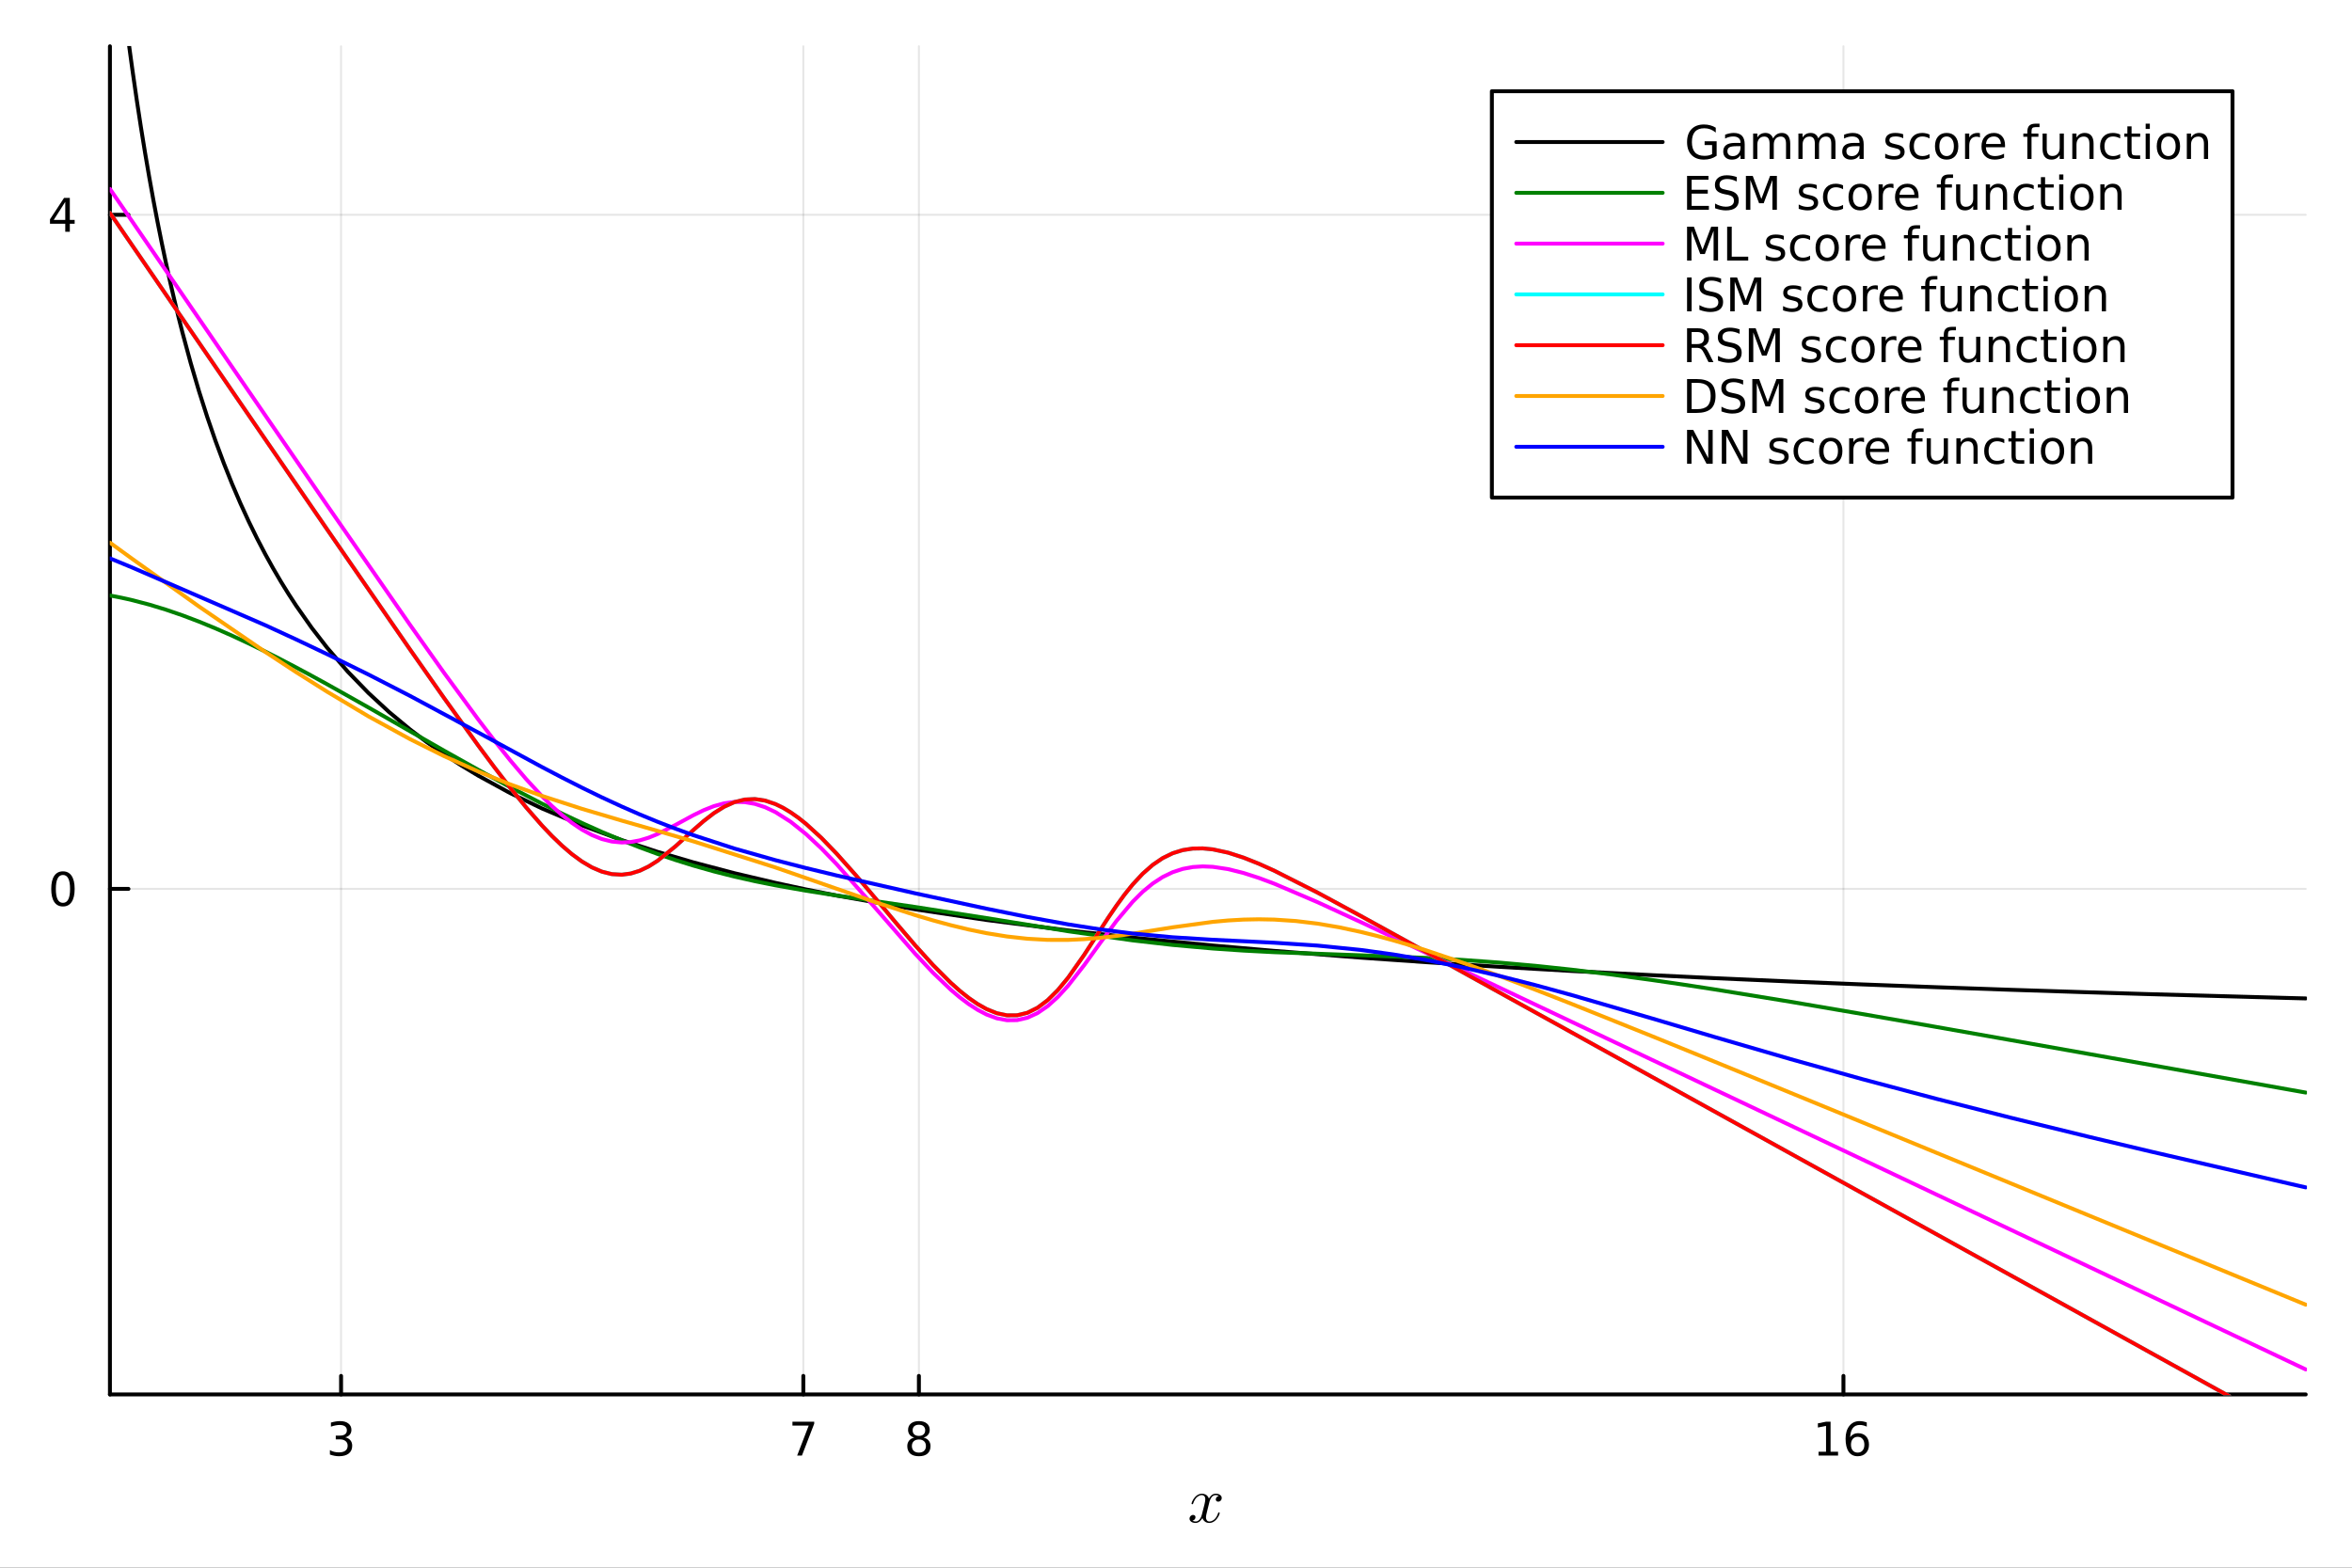 <?xml version="1.0" encoding="utf-8"?>
<svg xmlns="http://www.w3.org/2000/svg" xmlns:xlink="http://www.w3.org/1999/xlink" width="600" height="400" viewBox="0 0 2400 1600">
<rect x="0" y="0" width="2400" height="1600" fill="#333333" stroke="none"/>
<defs>
  <clipPath id="clip170">
    <rect x="0" y="0" width="2400" height="1600"/>
  </clipPath>
</defs>
<path clip-path="url(#clip170)" d="M0 1600 L2400 1600 L2400 0 L0 0  Z" fill="#ffffff" fill-rule="evenodd" fill-opacity="1"/>
<defs>
  <clipPath id="clip171">
    <rect x="480" y="0" width="1681" height="1600"/>
  </clipPath>
</defs>
<path clip-path="url(#clip170)" d="M112.177 1423.18 L2352.76 1423.18 L2352.76 47.244 L112.177 47.244  Z" fill="#ffffff" fill-rule="evenodd" fill-opacity="1"/>
<defs>
  <clipPath id="clip172">
    <rect x="112" y="47" width="2242" height="1377"/>
  </clipPath>
</defs>
<polyline clip-path="url(#clip172)" style="stroke:#000000; stroke-linecap:round; stroke-linejoin:round; stroke-width:2; stroke-opacity:0.1; fill:none" points="348.028,1423.18 348.028,47.244 "/>
<polyline clip-path="url(#clip172)" style="stroke:#000000; stroke-linecap:round; stroke-linejoin:round; stroke-width:2; stroke-opacity:0.1; fill:none" points="819.728,1423.18 819.728,47.244 "/>
<polyline clip-path="url(#clip172)" style="stroke:#000000; stroke-linecap:round; stroke-linejoin:round; stroke-width:2; stroke-opacity:0.1; fill:none" points="937.654,1423.18 937.654,47.244 "/>
<polyline clip-path="url(#clip172)" style="stroke:#000000; stroke-linecap:round; stroke-linejoin:round; stroke-width:2; stroke-opacity:0.1; fill:none" points="1881.06,1423.18 1881.06,47.244 "/>
<polyline clip-path="url(#clip172)" style="stroke:#000000; stroke-linecap:round; stroke-linejoin:round; stroke-width:2; stroke-opacity:0.1; fill:none" points="112.177,907.204 2352.76,907.204 "/>
<polyline clip-path="url(#clip172)" style="stroke:#000000; stroke-linecap:round; stroke-linejoin:round; stroke-width:2; stroke-opacity:0.1; fill:none" points="112.177,219.236 2352.76,219.236 "/>
<polyline clip-path="url(#clip170)" style="stroke:#000000; stroke-linecap:round; stroke-linejoin:round; stroke-width:4; stroke-opacity:1; fill:none" points="112.177,1423.18 2352.76,1423.18 "/>
<polyline clip-path="url(#clip170)" style="stroke:#000000; stroke-linecap:round; stroke-linejoin:round; stroke-width:4; stroke-opacity:1; fill:none" points="348.028,1423.18 348.028,1404.28 "/>
<polyline clip-path="url(#clip170)" style="stroke:#000000; stroke-linecap:round; stroke-linejoin:round; stroke-width:4; stroke-opacity:1; fill:none" points="819.728,1423.18 819.728,1404.28 "/>
<polyline clip-path="url(#clip170)" style="stroke:#000000; stroke-linecap:round; stroke-linejoin:round; stroke-width:4; stroke-opacity:1; fill:none" points="937.654,1423.18 937.654,1404.28 "/>
<polyline clip-path="url(#clip170)" style="stroke:#000000; stroke-linecap:round; stroke-linejoin:round; stroke-width:4; stroke-opacity:1; fill:none" points="1881.06,1423.18 1881.06,1404.28 "/>
<path clip-path="url(#clip170)" d="M352.275 1466.95 Q355.632 1467.66 357.507 1469.93 Q359.405 1472.2 359.405 1475.53 Q359.405 1480.65 355.886 1483.45 Q352.368 1486.25 345.886 1486.25 Q343.71 1486.25 341.396 1485.81 Q339.104 1485.39 336.65 1484.54 L336.65 1480.02 Q338.595 1481.16 340.91 1481.74 Q343.224 1482.32 345.747 1482.32 Q350.146 1482.32 352.437 1480.58 Q354.752 1478.84 354.752 1475.53 Q354.752 1472.48 352.599 1470.77 Q350.47 1469.03 346.65 1469.03 L342.623 1469.03 L342.623 1465.19 L346.835 1465.19 Q350.285 1465.19 352.113 1463.82 Q353.942 1462.43 353.942 1459.84 Q353.942 1457.18 352.044 1455.77 Q350.169 1454.33 346.65 1454.33 Q344.729 1454.33 342.53 1454.75 Q340.331 1455.16 337.692 1456.04 L337.692 1451.88 Q340.354 1451.14 342.669 1450.77 Q345.007 1450.39 347.067 1450.39 Q352.391 1450.39 355.493 1452.83 Q358.595 1455.23 358.595 1459.35 Q358.595 1462.22 356.951 1464.21 Q355.308 1466.18 352.275 1466.95 Z" fill="#000000" fill-rule="nonzero" fill-opacity="1" /><path clip-path="url(#clip170)" d="M808.617 1451.02 L830.839 1451.02 L830.839 1453.01 L818.293 1485.58 L813.409 1485.58 L825.214 1454.96 L808.617 1454.96 L808.617 1451.02 Z" fill="#000000" fill-rule="nonzero" fill-opacity="1" /><path clip-path="url(#clip170)" d="M937.654 1469.17 Q934.32 1469.17 932.399 1470.95 Q930.501 1472.73 930.501 1475.86 Q930.501 1478.98 932.399 1480.77 Q934.32 1482.55 937.654 1482.55 Q940.987 1482.55 942.908 1480.77 Q944.829 1478.96 944.829 1475.86 Q944.829 1472.73 942.908 1470.95 Q941.01 1469.17 937.654 1469.17 M932.978 1467.18 Q929.968 1466.44 928.279 1464.38 Q926.612 1462.32 926.612 1459.35 Q926.612 1455.21 929.552 1452.8 Q932.515 1450.39 937.654 1450.39 Q942.816 1450.39 945.755 1452.8 Q948.695 1455.21 948.695 1459.35 Q948.695 1462.32 947.005 1464.38 Q945.339 1466.44 942.353 1467.18 Q945.732 1467.96 947.607 1470.26 Q949.505 1472.55 949.505 1475.86 Q949.505 1480.88 946.427 1483.57 Q943.371 1486.25 937.654 1486.25 Q931.936 1486.25 928.857 1483.57 Q925.802 1480.88 925.802 1475.86 Q925.802 1472.55 927.7 1470.26 Q929.598 1467.96 932.978 1467.18 M931.265 1459.79 Q931.265 1462.48 932.931 1463.98 Q934.621 1465.49 937.654 1465.49 Q940.663 1465.49 942.353 1463.98 Q944.066 1462.48 944.066 1459.79 Q944.066 1457.11 942.353 1455.6 Q940.663 1454.1 937.654 1454.1 Q934.621 1454.1 932.931 1455.6 Q931.265 1457.11 931.265 1459.79 Z" fill="#000000" fill-rule="nonzero" fill-opacity="1" /><path clip-path="url(#clip170)" d="M1855.66 1481.64 L1863.3 1481.64 L1863.3 1455.28 L1854.99 1456.95 L1854.99 1452.69 L1863.25 1451.02 L1867.93 1451.02 L1867.93 1481.64 L1875.57 1481.64 L1875.57 1485.58 L1855.66 1485.58 L1855.66 1481.64 Z" fill="#000000" fill-rule="nonzero" fill-opacity="1" /><path clip-path="url(#clip170)" d="M1895.59 1466.44 Q1892.44 1466.44 1890.59 1468.59 Q1888.76 1470.74 1888.76 1474.49 Q1888.76 1478.22 1890.59 1480.39 Q1892.44 1482.55 1895.59 1482.55 Q1898.74 1482.55 1900.57 1480.39 Q1902.42 1478.22 1902.42 1474.49 Q1902.42 1470.74 1900.57 1468.59 Q1898.74 1466.44 1895.59 1466.44 M1904.87 1451.78 L1904.87 1456.04 Q1903.12 1455.21 1901.31 1454.77 Q1899.53 1454.33 1897.77 1454.33 Q1893.14 1454.33 1890.68 1457.45 Q1888.25 1460.58 1887.91 1466.9 Q1889.27 1464.89 1891.33 1463.82 Q1893.39 1462.73 1895.87 1462.73 Q1901.08 1462.73 1904.09 1465.9 Q1907.12 1469.05 1907.12 1474.49 Q1907.12 1479.82 1903.97 1483.03 Q1900.82 1486.25 1895.59 1486.25 Q1889.6 1486.25 1886.43 1481.67 Q1883.25 1477.06 1883.25 1468.33 Q1883.25 1460.14 1887.14 1455.28 Q1891.03 1450.39 1897.58 1450.39 Q1899.34 1450.39 1901.12 1450.74 Q1902.93 1451.09 1904.87 1451.78 Z" fill="#000000" fill-rule="nonzero" fill-opacity="1" /><path clip-path="url(#clip170)" d="M1246.64 1528.8 Q1246.64 1530.61 1245.51 1531.64 Q1244.39 1532.64 1243.1 1532.64 Q1241.87 1532.64 1241.23 1531.93 Q1240.59 1531.22 1240.59 1530.32 Q1240.59 1529.09 1241.49 1528.03 Q1242.39 1526.97 1243.74 1526.74 Q1242.42 1525.91 1240.46 1525.91 Q1239.17 1525.91 1238.04 1526.58 Q1236.95 1527.26 1236.27 1528.13 Q1235.63 1529 1235.05 1530.25 Q1234.5 1531.48 1234.27 1532.22 Q1234.08 1532.93 1233.92 1533.7 L1231.66 1542.72 Q1230.57 1547 1230.57 1548.51 Q1230.57 1550.38 1231.47 1551.64 Q1232.37 1552.86 1234.18 1552.86 Q1234.88 1552.86 1235.69 1552.67 Q1236.5 1552.44 1237.53 1551.86 Q1238.59 1551.25 1239.52 1550.35 Q1240.49 1549.42 1241.42 1547.84 Q1242.36 1546.26 1242.97 1544.23 Q1243.16 1543.52 1243.81 1543.52 Q1244.61 1543.52 1244.61 1544.17 Q1244.61 1544.71 1244.16 1545.87 Q1243.74 1547 1242.81 1548.48 Q1241.91 1549.93 1240.71 1551.25 Q1239.52 1552.54 1237.75 1553.44 Q1235.98 1554.34 1234.05 1554.34 Q1231.28 1554.34 1229.44 1552.86 Q1227.61 1551.38 1226.93 1549.32 Q1226.77 1549.61 1226.54 1550 Q1226.32 1550.38 1225.64 1551.25 Q1225 1552.09 1224.26 1552.73 Q1223.52 1553.34 1222.36 1553.83 Q1221.23 1554.34 1220.01 1554.34 Q1218.46 1554.34 1217.07 1553.89 Q1215.72 1553.44 1214.76 1552.41 Q1213.79 1551.38 1213.79 1549.96 Q1213.79 1548.38 1214.85 1547.29 Q1215.95 1546.16 1217.43 1546.16 Q1218.36 1546.16 1219.1 1546.71 Q1219.88 1547.26 1219.88 1548.45 Q1219.88 1549.77 1218.98 1550.77 Q1218.07 1551.77 1216.79 1552.02 Q1218.11 1552.86 1220.07 1552.86 Q1222.2 1552.86 1223.87 1550.99 Q1225.55 1549.13 1226.35 1546 Q1228.35 1538.5 1229.12 1535.15 Q1229.89 1531.77 1229.89 1530.32 Q1229.89 1528.96 1229.54 1528.03 Q1229.18 1527.1 1228.57 1526.68 Q1227.99 1526.23 1227.45 1526.07 Q1226.93 1525.91 1226.35 1525.91 Q1225.38 1525.91 1224.29 1526.29 Q1223.23 1526.68 1221.94 1527.58 Q1220.68 1528.45 1219.49 1530.25 Q1218.3 1532.06 1217.49 1534.54 Q1217.33 1535.28 1216.62 1535.28 Q1215.85 1535.24 1215.85 1534.6 Q1215.85 1534.05 1216.27 1532.93 Q1216.72 1531.77 1217.62 1530.32 Q1218.56 1528.87 1219.75 1527.58 Q1220.97 1526.26 1222.74 1525.36 Q1224.55 1524.46 1226.48 1524.46 Q1227.35 1524.46 1228.19 1524.65 Q1229.06 1524.81 1230.09 1525.29 Q1231.15 1525.78 1232.08 1526.84 Q1233.02 1527.9 1233.6 1529.45 Q1233.98 1528.71 1234.5 1528 Q1235.05 1527.29 1235.88 1526.42 Q1236.75 1525.52 1237.94 1525 Q1239.17 1524.46 1240.52 1524.46 Q1241.84 1524.46 1243.13 1524.81 Q1244.42 1525.13 1245.51 1526.19 Q1246.64 1527.23 1246.64 1528.8 Z" fill="#000000" fill-rule="nonzero" fill-opacity="1" /><polyline clip-path="url(#clip170)" style="stroke:#000000; stroke-linecap:round; stroke-linejoin:round; stroke-width:4; stroke-opacity:1; fill:none" points="112.177,1423.18 112.177,47.244 "/>
<polyline clip-path="url(#clip170)" style="stroke:#000000; stroke-linecap:round; stroke-linejoin:round; stroke-width:4; stroke-opacity:1; fill:none" points="112.177,907.204 131.075,907.204 "/>
<polyline clip-path="url(#clip170)" style="stroke:#000000; stroke-linecap:round; stroke-linejoin:round; stroke-width:4; stroke-opacity:1; fill:none" points="112.177,219.236 131.075,219.236 "/>
<path clip-path="url(#clip170)" d="M64.233 893.003 Q60.622 893.003 58.793 896.567 Q56.987 900.109 56.987 907.239 Q56.987 914.345 58.793 917.91 Q60.622 921.452 64.233 921.452 Q67.867 921.452 69.673 917.91 Q71.501 914.345 71.501 907.239 Q71.501 900.109 69.673 896.567 Q67.867 893.003 64.233 893.003 M64.233 889.299 Q70.043 889.299 73.099 893.905 Q76.177 898.489 76.177 907.239 Q76.177 915.965 73.099 920.572 Q70.043 925.155 64.233 925.155 Q58.423 925.155 55.344 920.572 Q52.288 915.965 52.288 907.239 Q52.288 898.489 55.344 893.905 Q58.423 889.299 64.233 889.299 Z" fill="#000000" fill-rule="nonzero" fill-opacity="1" /><path clip-path="url(#clip170)" d="M66.594 206.03 L54.788 224.479 L66.594 224.479 L66.594 206.03 M65.367 201.956 L71.247 201.956 L71.247 224.479 L76.177 224.479 L76.177 228.368 L71.247 228.368 L71.247 236.516 L66.594 236.516 L66.594 228.368 L50.992 228.368 L50.992 223.854 L65.367 201.956 Z" fill="#000000" fill-rule="nonzero" fill-opacity="1" /><polyline clip-path="url(#clip172)" style="stroke:#000000; stroke-linecap:round; stroke-linejoin:round; stroke-width:4; stroke-opacity:1; fill:none" points="112.177,-124.748 115.069,-95.935 117.96,-68.469 120.851,-42.258 123.743,-17.217 126.634,6.73 129.525,29.653 130.971,40.751 132.417,51.617 133.863,62.258 135.308,72.68 139.542,102.01 143.776,129.678 148.009,155.823 152.243,180.566 156.476,204.018 160.71,226.277 164.944,247.432 169.177,267.563 173.411,286.742 177.645,305.036 181.878,322.504 186.112,339.202 194.579,370.479 203.047,399.22 211.514,425.72 219.981,450.233 228.448,472.973 236.916,494.126 245.383,513.852 253.85,532.292 262.318,549.567 270.785,565.784 278.663,580.005 286.541,593.46 294.419,606.208 302.297,618.304 318.053,640.731 333.809,661.076 354.927,685.559 376.046,707.332 397.165,726.824 418.284,744.374 435.734,757.608 453.185,769.836 470.636,781.169 488.086,791.7 520.541,809.429 552.996,825.099 593.738,842.367 634.48,857.438 671.025,869.413 707.571,880.161 749.402,891.187 791.234,901.055 822.503,907.78 853.772,914.016 933.759,928.079 1006.76,938.975 1089.85,949.609 1155.72,956.958 1237.55,965.003 1300.22,970.483 1388.57,977.372 1454.6,981.975 1529.68,986.73 1604.04,991.001 1685.85,995.266 1748.34,998.256 1827.2,1001.74 1900.13,1004.7 1975.35,1007.53 2051.59,1010.19 2131.2,1012.76 2193.91,1014.65 2336.73,1018.59 2352.76,1019 "/>
<polyline clip-path="url(#clip172)" style="stroke:#008000; stroke-linecap:round; stroke-linejoin:round; stroke-width:4; stroke-opacity:1; fill:none" points="112.177,607.776 117.96,608.85 123.743,610.015 129.525,611.271 135.308,612.615 152.243,617.051 169.177,622.198 186.112,628.006 203.047,634.421 219.981,641.387 236.916,648.845 253.85,656.741 270.785,665.019 286.541,673.019 302.297,681.265 318.053,689.72 333.809,698.349 376.046,722.087 418.284,746.252 453.185,766.167 488.086,785.728 520.541,803.355 552.996,820.206 573.367,830.286 593.738,839.917 614.109,849.048 634.48,857.634 652.753,864.838 671.025,871.55 689.298,877.757 707.571,883.456 728.487,889.365 749.402,894.648 770.318,899.357 791.234,903.56 822.503,909.085 853.772,913.982 933.759,925.654 1006.76,937.031 1089.85,950.426 1155.72,959.764 1196.63,964.426 1237.55,968.066 1268.88,970.19 1300.22,971.824 1388.57,974.993 1454.6,977.594 1492.14,979.697 1529.68,982.409 1566.86,985.736 1604.04,989.682 1644.95,994.671 1685.85,1000.24 1717.1,1004.81 1748.34,1009.61 1827.2,1022.45 1900.13,1034.9 1975.35,1048.04 2051.59,1061.51 2131.2,1075.65 2193.91,1086.8 2336.73,1112.23 2352.76,1115.08 "/>
<polyline clip-path="url(#clip172)" style="stroke:#ff00ff; stroke-linecap:round; stroke-linejoin:round; stroke-width:4; stroke-opacity:1; fill:none" points="112.177,192.84 135.308,226.565 270.785,424.048 333.809,515.735 418.284,637.563 453.185,686.793 488.086,734.397 504.314,755.594 520.541,775.901 536.769,795.026 552.996,812.594 563.181,822.626 573.367,831.74 583.552,839.802 593.738,846.671 603.923,852.215 614.109,856.313 624.294,858.873 634.48,859.849 643.616,859.383 652.753,857.707 661.889,854.933 671.025,851.228 689.298,841.935 707.571,831.989 718.029,826.906 728.487,822.761 738.945,819.867 749.402,818.447 759.86,818.628 770.318,820.449 780.776,823.877 791.234,828.823 806.868,838.765 822.503,851.301 838.137,865.9 853.772,882.053 893.766,927.365 933.759,973.29 952.01,992.719 970.262,1010.19 979.387,1017.91 988.513,1024.79 997.638,1030.69 1006.76,1035.46 1017.15,1039.31 1027.54,1041.27 1037.92,1041.14 1048.31,1038.73 1058.69,1033.96 1069.08,1026.83 1079.47,1017.45 1089.85,1006.09 1106.32,985.039 1122.79,962.193 1139.25,939.946 1155.72,920.381 1165.95,910.209 1176.18,901.769 1186.4,895.102 1196.63,890.156 1206.86,886.811 1217.09,884.904 1227.32,884.257 1237.55,884.687 1253.22,887.04 1268.88,890.967 1284.55,896.026 1300.22,901.876 1344.39,920.753 1388.57,941.121 1421.58,956.64 1454.6,972.238 1529.68,1007.79 1604.04,1043.01 1685.85,1081.76 1748.34,1111.36 1827.2,1148.71 1900.13,1183.25 1975.35,1218.88 2051.59,1255 2131.2,1292.7 2193.91,1322.41 2336.73,1390.06 2352.76,1397.65 "/>
<polyline clip-path="url(#clip172)" style="stroke:#00ffff; stroke-linecap:round; stroke-linejoin:round; stroke-width:4; stroke-opacity:1; fill:none" points="112.177,217.266 135.308,251.001 270.785,448.552 333.809,540.35 418.284,662.715 453.185,712.494 488.086,761.03 504.314,782.837 520.541,803.892 536.769,823.902 552.996,842.481 563.181,853.192 573.367,862.996 583.552,871.724 593.738,879.192 603.923,885.209 614.109,889.582 624.294,892.135 634.48,892.73 643.616,891.533 652.753,888.7 661.889,884.306 671.025,878.507 689.298,863.726 707.571,847.085 718.029,837.982 728.487,829.917 738.945,823.366 749.402,818.674 759.86,816.041 770.318,815.534 780.776,817.107 791.234,820.631 799.051,824.433 806.868,829.136 814.686,834.649 822.503,840.883 838.137,855.156 853.772,871.301 873.769,893.781 893.766,917.398 913.762,941.3 933.759,964.685 952.01,984.854 970.262,1003.11 979.387,1011.24 988.513,1018.52 997.638,1024.79 1006.76,1029.9 1017.15,1034.08 1027.54,1036.26 1037.92,1036.2 1048.31,1033.67 1058.69,1028.54 1069.08,1020.77 1079.47,1010.46 1089.85,997.899 1106.32,974.489 1122.79,949.024 1131.02,936.406 1139.25,924.315 1147.49,913.038 1155.72,902.803 1165.95,891.776 1176.18,882.768 1186.4,875.809 1196.63,870.816 1206.86,867.633 1217.09,866.06 1227.32,865.881 1237.55,866.881 1253.22,870.249 1268.88,875.298 1284.55,881.541 1300.22,888.609 1344.39,910.984 1388.57,934.869 1421.58,953.016 1454.6,971.242 1529.68,1012.77 1604.04,1053.91 1685.85,1099.17 1748.34,1133.75 1827.2,1177.38 1900.13,1217.73 1975.35,1259.34 2051.59,1301.53 2131.2,1345.57 2193.91,1380.27 2336.73,1459.29 2352.76,1468.15 "/>
<polyline clip-path="url(#clip172)" style="stroke:#ff0000; stroke-linecap:round; stroke-linejoin:round; stroke-width:4; stroke-opacity:1; fill:none" points="112.177,217.266 135.308,251.001 270.785,448.552 333.809,540.35 418.284,662.715 453.185,712.494 488.086,761.03 504.314,782.837 520.541,803.892 536.769,823.902 552.996,842.481 563.181,853.192 573.367,862.996 583.552,871.724 593.738,879.192 603.923,885.209 614.109,889.582 624.294,892.135 634.48,892.73 643.616,891.533 652.753,888.7 661.889,884.306 671.025,878.507 689.298,863.726 707.571,847.085 718.029,837.982 728.487,829.917 738.945,823.366 749.402,818.674 759.86,816.041 770.318,815.534 780.776,817.107 791.234,820.631 799.051,824.433 806.868,829.136 814.686,834.649 822.503,840.883 838.137,855.156 853.772,871.301 873.769,893.781 893.766,917.398 913.762,941.3 933.759,964.685 952.01,984.854 970.262,1003.11 979.387,1011.24 988.513,1018.52 997.638,1024.79 1006.76,1029.9 1017.15,1034.08 1027.54,1036.26 1037.92,1036.2 1048.31,1033.67 1058.69,1028.54 1069.08,1020.77 1079.47,1010.46 1089.85,997.899 1106.32,974.489 1122.79,949.024 1131.02,936.406 1139.25,924.315 1147.49,913.038 1155.72,902.803 1165.95,891.776 1176.18,882.768 1186.4,875.809 1196.63,870.816 1206.86,867.633 1217.09,866.06 1227.32,865.881 1237.55,866.881 1253.22,870.249 1268.88,875.298 1284.55,881.541 1300.22,888.609 1344.39,910.984 1388.57,934.869 1421.58,953.016 1454.6,971.242 1529.68,1012.77 1604.04,1053.91 1685.85,1099.17 1748.34,1133.75 1827.2,1177.38 1900.13,1217.73 1975.35,1259.34 2051.59,1301.53 2131.2,1345.57 2193.91,1380.27 2336.73,1459.29 2352.76,1468.15 "/>
<polyline clip-path="url(#clip172)" style="stroke:#ffa500; stroke-linecap:round; stroke-linejoin:round; stroke-width:4; stroke-opacity:1; fill:none" points="112.177,553.837 123.743,562.254 135.308,570.641 203.047,619 270.785,665.444 302.297,686.104 333.809,705.986 376.046,731.159 418.284,754.319 453.185,771.719 488.086,787.431 520.541,800.529 552.996,812.279 593.738,825.474 634.48,837.548 671.025,848.038 707.571,858.715 791.234,885.349 853.772,907.064 893.766,920.934 933.759,933.939 952.01,939.347 970.262,944.293 988.513,948.684 1006.76,952.426 1027.54,955.783 1048.31,958.08 1069.08,959.248 1089.85,959.273 1106.32,958.514 1122.79,957.134 1139.25,955.225 1155.72,952.914 1196.63,946.42 1237.55,940.855 1253.22,939.434 1268.88,938.542 1284.55,938.232 1300.22,938.533 1322.31,940.005 1344.39,942.661 1366.48,946.407 1388.57,951.125 1405.08,955.204 1421.58,959.697 1438.09,964.55 1454.6,969.715 1492.14,982.395 1529.68,996.034 1566.86,1010.18 1604.04,1024.74 1685.85,1057.59 1748.34,1083.06 1827.2,1115.39 1900.13,1145.35 1975.35,1176.29 2051.59,1207.65 2131.2,1240.4 2193.91,1266.21 2336.73,1324.97 2352.76,1331.56 "/>
<polyline clip-path="url(#clip172)" style="stroke:#0000ff; stroke-linecap:round; stroke-linejoin:round; stroke-width:4; stroke-opacity:1; fill:none" points="112.177,569.819 135.308,579.406 270.785,638.146 302.297,652.685 333.809,667.658 376.046,688.477 418.284,710.185 488.086,747.662 552.996,782.832 573.367,793.509 593.738,803.851 614.109,813.771 634.48,823.197 652.753,831.19 671.025,838.725 689.298,845.797 707.571,852.418 749.402,866.033 791.234,877.897 822.503,885.944 853.772,893.519 933.759,911.715 1006.76,927.45 1048.31,935.835 1089.85,943.412 1122.79,948.565 1155.72,952.767 1196.63,956.588 1237.55,959.132 1268.88,960.628 1300.22,962.157 1344.39,965.071 1388.57,969.526 1421.58,974.075 1454.6,979.685 1492.14,987.267 1529.68,995.963 1566.86,1005.47 1604.04,1015.66 1685.85,1039.46 1748.34,1058.02 1827.2,1080.98 1900.13,1101.33 1975.35,1121.33 2051.59,1140.7 2131.2,1160.18 2193.91,1175.11 2336.73,1208.19 2352.76,1211.85 "/>
<path clip-path="url(#clip170)" d="M1522.33 507.829 L2278.07 507.829 L2278.07 93.109 L1522.33 93.109  Z" fill="#ffffff" fill-rule="evenodd" fill-opacity="1"/>
<polyline clip-path="url(#clip170)" style="stroke:#000000; stroke-linecap:round; stroke-linejoin:round; stroke-width:4; stroke-opacity:1; fill:none" points="1522.33,507.829 2278.07,507.829 2278.07,93.109 1522.33,93.109 1522.33,507.829 "/>
<polyline clip-path="url(#clip170)" style="stroke:#000000; stroke-linecap:round; stroke-linejoin:round; stroke-width:4; stroke-opacity:1; fill:none" points="1547.22,144.949 1696.59,144.949 "/>
<path clip-path="url(#clip170)" d="M1747.04 157.298 L1747.04 148.016 L1739.4 148.016 L1739.4 144.173 L1751.67 144.173 L1751.67 159.011 Q1748.96 160.932 1745.7 161.928 Q1742.44 162.9 1738.73 162.9 Q1730.63 162.9 1726.05 158.178 Q1721.49 153.432 1721.49 144.983 Q1721.49 136.511 1726.05 131.789 Q1730.63 127.044 1738.73 127.044 Q1742.11 127.044 1745.14 127.877 Q1748.2 128.71 1750.77 130.331 L1750.77 135.307 Q1748.18 133.108 1745.26 131.997 Q1742.34 130.886 1739.13 130.886 Q1732.78 130.886 1729.59 134.428 Q1726.42 137.969 1726.42 144.983 Q1726.42 151.974 1729.59 155.516 Q1732.78 159.057 1739.13 159.057 Q1741.6 159.057 1743.55 158.641 Q1745.49 158.201 1747.04 157.298 Z" fill="#000000" fill-rule="nonzero" fill-opacity="1" /><path clip-path="url(#clip170)" d="M1771.81 149.196 Q1766.65 149.196 1764.66 150.377 Q1762.67 151.557 1762.67 154.405 Q1762.67 156.673 1764.15 158.016 Q1765.65 159.335 1768.22 159.335 Q1771.77 159.335 1773.89 156.835 Q1776.05 154.312 1776.05 150.145 L1776.05 149.196 L1771.81 149.196 M1780.31 147.437 L1780.31 162.229 L1776.05 162.229 L1776.05 158.293 Q1774.59 160.655 1772.41 161.789 Q1770.24 162.9 1767.09 162.9 Q1763.11 162.9 1760.75 160.678 Q1758.41 158.432 1758.41 154.682 Q1758.41 150.307 1761.33 148.085 Q1764.27 145.863 1770.08 145.863 L1776.05 145.863 L1776.05 145.446 Q1776.05 142.507 1774.1 140.909 Q1772.18 139.289 1768.69 139.289 Q1766.46 139.289 1764.36 139.821 Q1762.25 140.354 1760.31 141.419 L1760.31 137.483 Q1762.64 136.581 1764.84 136.141 Q1767.04 135.678 1769.13 135.678 Q1774.75 135.678 1777.53 138.594 Q1780.31 141.511 1780.31 147.437 Z" fill="#000000" fill-rule="nonzero" fill-opacity="1" /><path clip-path="url(#clip170)" d="M1809.26 141.28 Q1810.86 138.409 1813.08 137.044 Q1815.31 135.678 1818.32 135.678 Q1822.37 135.678 1824.57 138.525 Q1826.76 141.349 1826.76 146.581 L1826.76 162.229 L1822.48 162.229 L1822.48 146.719 Q1822.48 142.993 1821.16 141.187 Q1819.84 139.382 1817.14 139.382 Q1813.83 139.382 1811.9 141.581 Q1809.98 143.78 1809.98 147.576 L1809.98 162.229 L1805.7 162.229 L1805.7 146.719 Q1805.7 142.969 1804.38 141.187 Q1803.06 139.382 1800.31 139.382 Q1797.04 139.382 1795.12 141.604 Q1793.2 143.803 1793.2 147.576 L1793.2 162.229 L1788.92 162.229 L1788.92 136.303 L1793.2 136.303 L1793.2 140.331 Q1794.66 137.946 1796.7 136.812 Q1798.73 135.678 1801.53 135.678 Q1804.36 135.678 1806.33 137.113 Q1808.32 138.548 1809.26 141.28 Z" fill="#000000" fill-rule="nonzero" fill-opacity="1" /><path clip-path="url(#clip170)" d="M1855.45 141.28 Q1857.04 138.409 1859.26 137.044 Q1861.49 135.678 1864.5 135.678 Q1868.55 135.678 1870.75 138.525 Q1872.95 141.349 1872.95 146.581 L1872.95 162.229 L1868.66 162.229 L1868.66 146.719 Q1868.66 142.993 1867.34 141.187 Q1866.02 139.382 1863.32 139.382 Q1860.01 139.382 1858.08 141.581 Q1856.16 143.78 1856.16 147.576 L1856.16 162.229 L1851.88 162.229 L1851.88 146.719 Q1851.88 142.969 1850.56 141.187 Q1849.24 139.382 1846.49 139.382 Q1843.22 139.382 1841.3 141.604 Q1839.38 143.803 1839.38 147.576 L1839.38 162.229 L1835.1 162.229 L1835.1 136.303 L1839.38 136.303 L1839.38 140.331 Q1840.84 137.946 1842.88 136.812 Q1844.91 135.678 1847.71 135.678 Q1850.54 135.678 1852.51 137.113 Q1854.5 138.548 1855.45 141.28 Z" fill="#000000" fill-rule="nonzero" fill-opacity="1" /><path clip-path="url(#clip170)" d="M1893.22 149.196 Q1888.06 149.196 1886.07 150.377 Q1884.08 151.557 1884.08 154.405 Q1884.08 156.673 1885.56 158.016 Q1887.07 159.335 1889.63 159.335 Q1893.18 159.335 1895.31 156.835 Q1897.46 154.312 1897.46 150.145 L1897.46 149.196 L1893.22 149.196 M1901.72 147.437 L1901.72 162.229 L1897.46 162.229 L1897.46 158.293 Q1896 160.655 1893.82 161.789 Q1891.65 162.9 1888.5 162.9 Q1884.52 162.9 1882.16 160.678 Q1879.82 158.432 1879.82 154.682 Q1879.82 150.307 1882.74 148.085 Q1885.68 145.863 1891.49 145.863 L1897.46 145.863 L1897.46 145.446 Q1897.46 142.507 1895.51 140.909 Q1893.59 139.289 1890.1 139.289 Q1887.88 139.289 1885.77 139.821 Q1883.66 140.354 1881.72 141.419 L1881.72 137.483 Q1884.06 136.581 1886.26 136.141 Q1888.45 135.678 1890.54 135.678 Q1896.16 135.678 1898.94 138.594 Q1901.72 141.511 1901.72 147.437 Z" fill="#000000" fill-rule="nonzero" fill-opacity="1" /><path clip-path="url(#clip170)" d="M1942.09 137.067 L1942.09 141.094 Q1940.28 140.169 1938.34 139.706 Q1936.39 139.243 1934.31 139.243 Q1931.14 139.243 1929.54 140.215 Q1927.97 141.187 1927.97 143.131 Q1927.97 144.613 1929.1 145.469 Q1930.24 146.303 1933.66 147.067 L1935.12 147.391 Q1939.66 148.363 1941.56 150.145 Q1943.48 151.905 1943.48 155.076 Q1943.48 158.687 1940.61 160.793 Q1937.76 162.9 1932.76 162.9 Q1930.68 162.9 1928.41 162.483 Q1926.16 162.09 1923.66 161.28 L1923.66 156.881 Q1926.02 158.108 1928.32 158.733 Q1930.61 159.335 1932.85 159.335 Q1935.86 159.335 1937.48 158.317 Q1939.1 157.275 1939.1 155.4 Q1939.1 153.664 1937.92 152.738 Q1936.76 151.812 1932.81 150.956 L1931.32 150.608 Q1927.37 149.775 1925.61 148.062 Q1923.85 146.326 1923.85 143.317 Q1923.85 139.659 1926.44 137.669 Q1929.03 135.678 1933.8 135.678 Q1936.16 135.678 1938.25 136.025 Q1940.33 136.372 1942.09 137.067 Z" fill="#000000" fill-rule="nonzero" fill-opacity="1" /><path clip-path="url(#clip170)" d="M1968.92 137.298 L1968.92 141.28 Q1967.11 140.284 1965.28 139.798 Q1963.48 139.289 1961.63 139.289 Q1957.48 139.289 1955.19 141.928 Q1952.9 144.544 1952.9 149.289 Q1952.9 154.034 1955.19 156.673 Q1957.48 159.289 1961.63 159.289 Q1963.48 159.289 1965.28 158.803 Q1967.11 158.293 1968.92 157.298 L1968.92 161.233 Q1967.13 162.067 1965.21 162.483 Q1963.32 162.9 1961.16 162.9 Q1955.31 162.9 1951.86 159.219 Q1948.41 155.539 1948.41 149.289 Q1948.41 142.946 1951.88 139.312 Q1955.38 135.678 1961.44 135.678 Q1963.41 135.678 1965.28 136.095 Q1967.16 136.488 1968.92 137.298 Z" fill="#000000" fill-rule="nonzero" fill-opacity="1" /><path clip-path="url(#clip170)" d="M1986.37 139.289 Q1982.94 139.289 1980.95 141.974 Q1978.96 144.636 1978.96 149.289 Q1978.96 153.942 1980.93 156.627 Q1982.92 159.289 1986.37 159.289 Q1989.77 159.289 1991.76 156.604 Q1993.75 153.918 1993.75 149.289 Q1993.75 144.682 1991.76 141.997 Q1989.77 139.289 1986.37 139.289 M1986.37 135.678 Q1991.93 135.678 1995.1 139.289 Q1998.27 142.9 1998.27 149.289 Q1998.27 155.655 1995.1 159.289 Q1991.93 162.9 1986.37 162.9 Q1980.79 162.9 1977.62 159.289 Q1974.47 155.655 1974.47 149.289 Q1974.47 142.9 1977.62 139.289 Q1980.79 135.678 1986.37 135.678 Z" fill="#000000" fill-rule="nonzero" fill-opacity="1" /><path clip-path="url(#clip170)" d="M2020.35 140.284 Q2019.63 139.868 2018.78 139.682 Q2017.94 139.474 2016.93 139.474 Q2013.31 139.474 2011.37 141.835 Q2009.45 144.173 2009.45 148.571 L2009.45 162.229 L2005.17 162.229 L2005.17 136.303 L2009.45 136.303 L2009.45 140.331 Q2010.79 137.969 2012.94 136.835 Q2015.1 135.678 2018.18 135.678 Q2018.62 135.678 2019.15 135.747 Q2019.68 135.794 2020.33 135.909 L2020.35 140.284 Z" fill="#000000" fill-rule="nonzero" fill-opacity="1" /><path clip-path="url(#clip170)" d="M2045.95 148.201 L2045.95 150.284 L2026.37 150.284 Q2026.65 154.682 2029.01 156.997 Q2031.39 159.289 2035.63 159.289 Q2038.08 159.289 2040.37 158.687 Q2042.69 158.085 2044.96 156.881 L2044.96 160.909 Q2042.67 161.881 2040.26 162.391 Q2037.85 162.9 2035.37 162.9 Q2029.17 162.9 2025.54 159.289 Q2021.93 155.678 2021.93 149.52 Q2021.93 143.155 2025.35 139.428 Q2028.8 135.678 2034.63 135.678 Q2039.87 135.678 2042.9 139.057 Q2045.95 142.414 2045.95 148.201 M2041.69 146.951 Q2041.65 143.456 2039.73 141.372 Q2037.83 139.289 2034.68 139.289 Q2031.12 139.289 2028.96 141.303 Q2026.83 143.317 2026.51 146.974 L2041.69 146.951 Z" fill="#000000" fill-rule="nonzero" fill-opacity="1" /><path clip-path="url(#clip170)" d="M2081.14 126.21 L2081.14 129.752 L2077.06 129.752 Q2074.77 129.752 2073.87 130.678 Q2072.99 131.604 2072.99 134.011 L2072.99 136.303 L2080 136.303 L2080 139.613 L2072.99 139.613 L2072.99 162.229 L2068.71 162.229 L2068.71 139.613 L2064.63 139.613 L2064.63 136.303 L2068.71 136.303 L2068.71 134.497 Q2068.71 130.169 2070.72 128.201 Q2072.74 126.21 2077.11 126.21 L2081.14 126.21 Z" fill="#000000" fill-rule="nonzero" fill-opacity="1" /><path clip-path="url(#clip170)" d="M2084.26 151.997 L2084.26 136.303 L2088.52 136.303 L2088.52 151.835 Q2088.52 155.516 2089.96 157.368 Q2091.39 159.196 2094.26 159.196 Q2097.71 159.196 2099.7 156.997 Q2101.72 154.798 2101.72 151.002 L2101.72 136.303 L2105.98 136.303 L2105.98 162.229 L2101.72 162.229 L2101.72 158.247 Q2100.17 160.608 2098.11 161.766 Q2096.07 162.9 2093.36 162.9 Q2088.89 162.9 2086.58 160.122 Q2084.26 157.344 2084.26 151.997 M2094.98 135.678 L2094.98 135.678 Z" fill="#000000" fill-rule="nonzero" fill-opacity="1" /><path clip-path="url(#clip170)" d="M2136.3 146.581 L2136.3 162.229 L2132.04 162.229 L2132.04 146.719 Q2132.04 143.039 2130.61 141.21 Q2129.17 139.382 2126.3 139.382 Q2122.85 139.382 2120.86 141.581 Q2118.87 143.78 2118.87 147.576 L2118.87 162.229 L2114.59 162.229 L2114.59 136.303 L2118.87 136.303 L2118.87 140.331 Q2120.4 137.993 2122.46 136.835 Q2124.54 135.678 2127.25 135.678 Q2131.72 135.678 2134.01 138.456 Q2136.3 141.21 2136.3 146.581 Z" fill="#000000" fill-rule="nonzero" fill-opacity="1" /><path clip-path="url(#clip170)" d="M2163.45 137.298 L2163.45 141.28 Q2161.65 140.284 2159.82 139.798 Q2158.01 139.289 2156.16 139.289 Q2152.02 139.289 2149.73 141.928 Q2147.43 144.544 2147.43 149.289 Q2147.43 154.034 2149.73 156.673 Q2152.02 159.289 2156.16 159.289 Q2158.01 159.289 2159.82 158.803 Q2161.65 158.293 2163.45 157.298 L2163.45 161.233 Q2161.67 162.067 2159.75 162.483 Q2157.85 162.9 2155.7 162.9 Q2149.84 162.9 2146.39 159.219 Q2142.94 155.539 2142.94 149.289 Q2142.94 142.946 2146.42 139.312 Q2149.91 135.678 2155.98 135.678 Q2157.94 135.678 2159.82 136.095 Q2161.69 136.488 2163.45 137.298 Z" fill="#000000" fill-rule="nonzero" fill-opacity="1" /><path clip-path="url(#clip170)" d="M2175.07 128.942 L2175.07 136.303 L2183.85 136.303 L2183.85 139.613 L2175.07 139.613 L2175.07 153.687 Q2175.07 156.858 2175.93 157.761 Q2176.81 158.664 2179.47 158.664 L2183.85 158.664 L2183.85 162.229 L2179.47 162.229 Q2174.54 162.229 2172.67 160.4 Q2170.79 158.548 2170.79 153.687 L2170.79 139.613 L2167.67 139.613 L2167.67 136.303 L2170.79 136.303 L2170.79 128.942 L2175.07 128.942 Z" fill="#000000" fill-rule="nonzero" fill-opacity="1" /><path clip-path="url(#clip170)" d="M2189.45 136.303 L2193.71 136.303 L2193.71 162.229 L2189.45 162.229 L2189.45 136.303 M2189.45 126.21 L2193.71 126.21 L2193.71 131.604 L2189.45 131.604 L2189.45 126.21 Z" fill="#000000" fill-rule="nonzero" fill-opacity="1" /><path clip-path="url(#clip170)" d="M2212.67 139.289 Q2209.24 139.289 2207.25 141.974 Q2205.26 144.636 2205.26 149.289 Q2205.26 153.942 2207.23 156.627 Q2209.22 159.289 2212.67 159.289 Q2216.07 159.289 2218.06 156.604 Q2220.05 153.918 2220.05 149.289 Q2220.05 144.682 2218.06 141.997 Q2216.07 139.289 2212.67 139.289 M2212.67 135.678 Q2218.22 135.678 2221.39 139.289 Q2224.56 142.9 2224.56 149.289 Q2224.56 155.655 2221.39 159.289 Q2218.22 162.9 2212.67 162.9 Q2207.09 162.9 2203.92 159.289 Q2200.77 155.655 2200.77 149.289 Q2200.77 142.9 2203.92 139.289 Q2207.09 135.678 2212.67 135.678 Z" fill="#000000" fill-rule="nonzero" fill-opacity="1" /><path clip-path="url(#clip170)" d="M2253.17 146.581 L2253.17 162.229 L2248.92 162.229 L2248.92 146.719 Q2248.92 143.039 2247.48 141.21 Q2246.05 139.382 2243.17 139.382 Q2239.73 139.382 2237.73 141.581 Q2235.74 143.78 2235.74 147.576 L2235.74 162.229 L2231.46 162.229 L2231.46 136.303 L2235.74 136.303 L2235.74 140.331 Q2237.27 137.993 2239.33 136.835 Q2241.42 135.678 2244.12 135.678 Q2248.59 135.678 2250.88 138.456 Q2253.17 141.21 2253.17 146.581 Z" fill="#000000" fill-rule="nonzero" fill-opacity="1" /><polyline clip-path="url(#clip170)" style="stroke:#008000; stroke-linecap:round; stroke-linejoin:round; stroke-width:4; stroke-opacity:1; fill:none" points="1547.22,196.789 1696.59,196.789 "/>
<path clip-path="url(#clip170)" d="M1721.49 179.509 L1743.34 179.509 L1743.34 183.444 L1726.16 183.444 L1726.16 193.675 L1742.62 193.675 L1742.62 197.61 L1726.16 197.61 L1726.16 210.133 L1743.76 210.133 L1743.76 214.069 L1721.49 214.069 L1721.49 179.509 Z" fill="#000000" fill-rule="nonzero" fill-opacity="1" /><path clip-path="url(#clip170)" d="M1772.16 180.643 L1772.16 185.203 Q1769.5 183.93 1767.14 183.305 Q1764.77 182.68 1762.58 182.68 Q1758.76 182.68 1756.67 184.161 Q1754.61 185.643 1754.61 188.374 Q1754.61 190.666 1755.98 191.847 Q1757.37 193.004 1761.21 193.722 L1764.03 194.3 Q1769.27 195.296 1771.74 197.819 Q1774.24 200.319 1774.24 204.532 Q1774.24 209.555 1770.86 212.147 Q1767.51 214.74 1761 214.74 Q1758.55 214.74 1755.77 214.184 Q1753.02 213.629 1750.05 212.541 L1750.05 207.726 Q1752.9 209.323 1755.63 210.133 Q1758.36 210.944 1761 210.944 Q1765.01 210.944 1767.18 209.37 Q1769.36 207.796 1769.36 204.879 Q1769.36 202.333 1767.78 200.897 Q1766.23 199.462 1762.67 198.745 L1759.82 198.189 Q1754.59 197.147 1752.25 194.925 Q1749.91 192.703 1749.91 188.745 Q1749.91 184.161 1753.13 181.522 Q1756.37 178.884 1762.04 178.884 Q1764.47 178.884 1767 179.323 Q1769.52 179.763 1772.16 180.643 Z" fill="#000000" fill-rule="nonzero" fill-opacity="1" /><path clip-path="url(#clip170)" d="M1781.53 179.509 L1788.5 179.509 L1797.32 203.027 L1806.19 179.509 L1813.15 179.509 L1813.15 214.069 L1808.59 214.069 L1808.59 183.722 L1799.68 207.425 L1794.98 207.425 L1786.07 183.722 L1786.07 214.069 L1781.53 214.069 L1781.53 179.509 Z" fill="#000000" fill-rule="nonzero" fill-opacity="1" /><path clip-path="url(#clip170)" d="M1853.85 188.907 L1853.85 192.934 Q1852.04 192.009 1850.1 191.546 Q1848.15 191.083 1846.07 191.083 Q1842.9 191.083 1841.3 192.055 Q1839.73 193.027 1839.73 194.971 Q1839.73 196.453 1840.86 197.309 Q1842 198.143 1845.42 198.907 L1846.88 199.231 Q1851.42 200.203 1853.32 201.985 Q1855.24 203.745 1855.24 206.916 Q1855.24 210.527 1852.37 212.633 Q1849.52 214.74 1844.52 214.74 Q1842.44 214.74 1840.17 214.323 Q1837.92 213.93 1835.42 213.12 L1835.42 208.721 Q1837.78 209.948 1840.07 210.573 Q1842.37 211.175 1844.61 211.175 Q1847.62 211.175 1849.24 210.157 Q1850.86 209.115 1850.86 207.24 Q1850.86 205.504 1849.68 204.578 Q1848.52 203.652 1844.57 202.796 L1843.08 202.448 Q1839.13 201.615 1837.37 199.902 Q1835.61 198.166 1835.61 195.157 Q1835.61 191.499 1838.2 189.509 Q1840.79 187.518 1845.56 187.518 Q1847.92 187.518 1850.01 187.865 Q1852.09 188.212 1853.85 188.907 Z" fill="#000000" fill-rule="nonzero" fill-opacity="1" /><path clip-path="url(#clip170)" d="M1880.68 189.138 L1880.68 193.12 Q1878.87 192.124 1877.04 191.638 Q1875.24 191.129 1873.38 191.129 Q1869.24 191.129 1866.95 193.768 Q1864.66 196.384 1864.66 201.129 Q1864.66 205.874 1866.95 208.513 Q1869.24 211.129 1873.38 211.129 Q1875.24 211.129 1877.04 210.643 Q1878.87 210.133 1880.68 209.138 L1880.68 213.073 Q1878.89 213.907 1876.97 214.323 Q1875.07 214.74 1872.92 214.74 Q1867.07 214.74 1863.62 211.059 Q1860.17 207.379 1860.17 201.129 Q1860.17 194.786 1863.64 191.152 Q1867.14 187.518 1873.2 187.518 Q1875.17 187.518 1877.04 187.935 Q1878.92 188.328 1880.68 189.138 Z" fill="#000000" fill-rule="nonzero" fill-opacity="1" /><path clip-path="url(#clip170)" d="M1898.13 191.129 Q1894.7 191.129 1892.71 193.814 Q1890.72 196.476 1890.72 201.129 Q1890.72 205.782 1892.69 208.467 Q1894.68 211.129 1898.13 211.129 Q1901.53 211.129 1903.52 208.444 Q1905.51 205.758 1905.51 201.129 Q1905.51 196.522 1903.52 193.837 Q1901.53 191.129 1898.13 191.129 M1898.13 187.518 Q1903.69 187.518 1906.86 191.129 Q1910.03 194.74 1910.03 201.129 Q1910.03 207.495 1906.86 211.129 Q1903.69 214.74 1898.13 214.74 Q1892.55 214.74 1889.38 211.129 Q1886.23 207.495 1886.23 201.129 Q1886.23 194.74 1889.38 191.129 Q1892.55 187.518 1898.13 187.518 Z" fill="#000000" fill-rule="nonzero" fill-opacity="1" /><path clip-path="url(#clip170)" d="M1932.11 192.124 Q1931.39 191.708 1930.54 191.522 Q1929.7 191.314 1928.69 191.314 Q1925.07 191.314 1923.13 193.675 Q1921.21 196.013 1921.21 200.411 L1921.21 214.069 L1916.93 214.069 L1916.93 188.143 L1921.21 188.143 L1921.21 192.171 Q1922.55 189.809 1924.7 188.675 Q1926.86 187.518 1929.94 187.518 Q1930.38 187.518 1930.91 187.587 Q1931.44 187.634 1932.09 187.749 L1932.11 192.124 Z" fill="#000000" fill-rule="nonzero" fill-opacity="1" /><path clip-path="url(#clip170)" d="M1957.71 200.041 L1957.71 202.124 L1938.13 202.124 Q1938.41 206.522 1940.77 208.837 Q1943.15 211.129 1947.39 211.129 Q1949.84 211.129 1952.13 210.527 Q1954.45 209.925 1956.72 208.721 L1956.72 212.749 Q1954.43 213.721 1952.02 214.231 Q1949.61 214.74 1947.13 214.74 Q1940.93 214.74 1937.3 211.129 Q1933.69 207.518 1933.69 201.36 Q1933.69 194.995 1937.11 191.268 Q1940.56 187.518 1946.39 187.518 Q1951.63 187.518 1954.66 190.897 Q1957.71 194.254 1957.71 200.041 M1953.45 198.791 Q1953.41 195.296 1951.49 193.212 Q1949.59 191.129 1946.44 191.129 Q1942.88 191.129 1940.72 193.143 Q1938.59 195.157 1938.27 198.814 L1953.45 198.791 Z" fill="#000000" fill-rule="nonzero" fill-opacity="1" /><path clip-path="url(#clip170)" d="M1992.9 178.05 L1992.9 181.592 L1988.82 181.592 Q1986.53 181.592 1985.63 182.518 Q1984.75 183.444 1984.75 185.851 L1984.75 188.143 L1991.76 188.143 L1991.76 191.453 L1984.75 191.453 L1984.75 214.069 L1980.47 214.069 L1980.47 191.453 L1976.39 191.453 L1976.39 188.143 L1980.47 188.143 L1980.47 186.337 Q1980.47 182.009 1982.48 180.041 Q1984.5 178.05 1988.87 178.05 L1992.9 178.05 Z" fill="#000000" fill-rule="nonzero" fill-opacity="1" /><path clip-path="url(#clip170)" d="M1996.02 203.837 L1996.02 188.143 L2000.28 188.143 L2000.28 203.675 Q2000.28 207.356 2001.72 209.208 Q2003.15 211.036 2006.02 211.036 Q2009.47 211.036 2011.46 208.837 Q2013.48 206.638 2013.48 202.842 L2013.48 188.143 L2017.74 188.143 L2017.74 214.069 L2013.48 214.069 L2013.48 210.087 Q2011.93 212.448 2009.87 213.606 Q2007.83 214.74 2005.12 214.74 Q2000.65 214.74 1998.34 211.962 Q1996.02 209.184 1996.02 203.837 M2006.74 187.518 L2006.74 187.518 Z" fill="#000000" fill-rule="nonzero" fill-opacity="1" /><path clip-path="url(#clip170)" d="M2048.06 198.421 L2048.06 214.069 L2043.8 214.069 L2043.8 198.559 Q2043.8 194.879 2042.37 193.05 Q2040.93 191.222 2038.06 191.222 Q2034.61 191.222 2032.62 193.421 Q2030.63 195.62 2030.63 199.416 L2030.63 214.069 L2026.35 214.069 L2026.35 188.143 L2030.63 188.143 L2030.63 192.171 Q2032.16 189.833 2034.22 188.675 Q2036.3 187.518 2039.01 187.518 Q2043.48 187.518 2045.77 190.296 Q2048.06 193.05 2048.06 198.421 Z" fill="#000000" fill-rule="nonzero" fill-opacity="1" /><path clip-path="url(#clip170)" d="M2075.21 189.138 L2075.21 193.12 Q2073.41 192.124 2071.58 191.638 Q2069.77 191.129 2067.92 191.129 Q2063.78 191.129 2061.49 193.768 Q2059.19 196.384 2059.19 201.129 Q2059.19 205.874 2061.49 208.513 Q2063.78 211.129 2067.92 211.129 Q2069.77 211.129 2071.58 210.643 Q2073.41 210.133 2075.21 209.138 L2075.21 213.073 Q2073.43 213.907 2071.51 214.323 Q2069.61 214.74 2067.46 214.74 Q2061.6 214.74 2058.15 211.059 Q2054.7 207.379 2054.7 201.129 Q2054.7 194.786 2058.18 191.152 Q2061.67 187.518 2067.74 187.518 Q2069.7 187.518 2071.58 187.935 Q2073.45 188.328 2075.21 189.138 Z" fill="#000000" fill-rule="nonzero" fill-opacity="1" /><path clip-path="url(#clip170)" d="M2086.83 180.782 L2086.83 188.143 L2095.61 188.143 L2095.61 191.453 L2086.83 191.453 L2086.83 205.527 Q2086.83 208.698 2087.69 209.601 Q2088.57 210.504 2091.23 210.504 L2095.61 210.504 L2095.61 214.069 L2091.23 214.069 Q2086.3 214.069 2084.43 212.24 Q2082.55 210.388 2082.55 205.527 L2082.55 191.453 L2079.43 191.453 L2079.43 188.143 L2082.55 188.143 L2082.55 180.782 L2086.83 180.782 Z" fill="#000000" fill-rule="nonzero" fill-opacity="1" /><path clip-path="url(#clip170)" d="M2101.21 188.143 L2105.47 188.143 L2105.47 214.069 L2101.21 214.069 L2101.21 188.143 M2101.21 178.05 L2105.47 178.05 L2105.47 183.444 L2101.21 183.444 L2101.21 178.05 Z" fill="#000000" fill-rule="nonzero" fill-opacity="1" /><path clip-path="url(#clip170)" d="M2124.43 191.129 Q2121 191.129 2119.01 193.814 Q2117.02 196.476 2117.02 201.129 Q2117.02 205.782 2118.99 208.467 Q2120.98 211.129 2124.43 211.129 Q2127.83 211.129 2129.82 208.444 Q2131.81 205.758 2131.81 201.129 Q2131.81 196.522 2129.82 193.837 Q2127.83 191.129 2124.43 191.129 M2124.43 187.518 Q2129.98 187.518 2133.15 191.129 Q2136.32 194.74 2136.32 201.129 Q2136.32 207.495 2133.15 211.129 Q2129.98 214.74 2124.43 214.74 Q2118.85 214.74 2115.68 211.129 Q2112.53 207.495 2112.53 201.129 Q2112.53 194.74 2115.68 191.129 Q2118.85 187.518 2124.43 187.518 Z" fill="#000000" fill-rule="nonzero" fill-opacity="1" /><path clip-path="url(#clip170)" d="M2164.93 198.421 L2164.93 214.069 L2160.68 214.069 L2160.68 198.559 Q2160.68 194.879 2159.24 193.05 Q2157.8 191.222 2154.93 191.222 Q2151.49 191.222 2149.49 193.421 Q2147.5 195.62 2147.5 199.416 L2147.5 214.069 L2143.22 214.069 L2143.22 188.143 L2147.5 188.143 L2147.5 192.171 Q2149.03 189.833 2151.09 188.675 Q2153.18 187.518 2155.88 187.518 Q2160.35 187.518 2162.64 190.296 Q2164.93 193.05 2164.93 198.421 Z" fill="#000000" fill-rule="nonzero" fill-opacity="1" /><polyline clip-path="url(#clip170)" style="stroke:#ff00ff; stroke-linecap:round; stroke-linejoin:round; stroke-width:4; stroke-opacity:1; fill:none" points="1547.22,248.629 1696.59,248.629 "/>
<path clip-path="url(#clip170)" d="M1721.49 231.349 L1728.46 231.349 L1737.27 254.867 L1746.14 231.349 L1753.11 231.349 L1753.11 265.909 L1748.55 265.909 L1748.55 235.562 L1739.64 259.265 L1734.94 259.265 L1726.02 235.562 L1726.02 265.909 L1721.49 265.909 L1721.49 231.349 Z" fill="#000000" fill-rule="nonzero" fill-opacity="1" /><path clip-path="url(#clip170)" d="M1762.39 231.349 L1767.07 231.349 L1767.07 261.973 L1783.89 261.973 L1783.89 265.909 L1762.39 265.909 L1762.39 231.349 Z" fill="#000000" fill-rule="nonzero" fill-opacity="1" /><path clip-path="url(#clip170)" d="M1820.21 240.747 L1820.21 244.774 Q1818.41 243.849 1816.46 243.386 Q1814.52 242.923 1812.44 242.923 Q1809.26 242.923 1807.67 243.895 Q1806.09 244.867 1806.09 246.811 Q1806.09 248.293 1807.23 249.149 Q1808.36 249.983 1811.79 250.747 L1813.25 251.071 Q1817.78 252.043 1819.68 253.825 Q1821.6 255.585 1821.6 258.756 Q1821.6 262.367 1818.73 264.473 Q1815.89 266.58 1810.89 266.58 Q1808.8 266.58 1806.53 266.163 Q1804.29 265.77 1801.79 264.96 L1801.79 260.561 Q1804.15 261.788 1806.44 262.413 Q1808.73 263.015 1810.98 263.015 Q1813.99 263.015 1815.61 261.997 Q1817.23 260.955 1817.23 259.08 Q1817.23 257.344 1816.05 256.418 Q1814.89 255.492 1810.93 254.636 L1809.45 254.288 Q1805.49 253.455 1803.73 251.742 Q1801.97 250.006 1801.97 246.997 Q1801.97 243.339 1804.57 241.349 Q1807.16 239.358 1811.93 239.358 Q1814.29 239.358 1816.37 239.705 Q1818.45 240.052 1820.21 240.747 Z" fill="#000000" fill-rule="nonzero" fill-opacity="1" /><path clip-path="url(#clip170)" d="M1847.04 240.978 L1847.04 244.96 Q1845.24 243.964 1843.41 243.478 Q1841.6 242.969 1839.75 242.969 Q1835.61 242.969 1833.32 245.608 Q1831.02 248.224 1831.02 252.969 Q1831.02 257.714 1833.32 260.353 Q1835.61 262.969 1839.75 262.969 Q1841.6 262.969 1843.41 262.483 Q1845.24 261.973 1847.04 260.978 L1847.04 264.913 Q1845.26 265.747 1843.34 266.163 Q1841.44 266.58 1839.29 266.58 Q1833.43 266.58 1829.98 262.899 Q1826.53 259.219 1826.53 252.969 Q1826.53 246.626 1830.01 242.992 Q1833.5 239.358 1839.57 239.358 Q1841.53 239.358 1843.41 239.775 Q1845.28 240.168 1847.04 240.978 Z" fill="#000000" fill-rule="nonzero" fill-opacity="1" /><path clip-path="url(#clip170)" d="M1864.5 242.969 Q1861.07 242.969 1859.08 245.654 Q1857.09 248.316 1857.09 252.969 Q1857.09 257.622 1859.06 260.307 Q1861.05 262.969 1864.5 262.969 Q1867.9 262.969 1869.89 260.284 Q1871.88 257.598 1871.88 252.969 Q1871.88 248.362 1869.89 245.677 Q1867.9 242.969 1864.5 242.969 M1864.5 239.358 Q1870.05 239.358 1873.22 242.969 Q1876.39 246.58 1876.39 252.969 Q1876.39 259.335 1873.22 262.969 Q1870.05 266.58 1864.5 266.58 Q1858.92 266.58 1855.75 262.969 Q1852.6 259.335 1852.6 252.969 Q1852.6 246.58 1855.75 242.969 Q1858.92 239.358 1864.5 239.358 Z" fill="#000000" fill-rule="nonzero" fill-opacity="1" /><path clip-path="url(#clip170)" d="M1898.48 243.964 Q1897.76 243.548 1896.9 243.362 Q1896.07 243.154 1895.05 243.154 Q1891.44 243.154 1889.5 245.515 Q1887.57 247.853 1887.57 252.251 L1887.57 265.909 L1883.29 265.909 L1883.29 239.983 L1887.57 239.983 L1887.57 244.011 Q1888.92 241.649 1891.07 240.515 Q1893.22 239.358 1896.3 239.358 Q1896.74 239.358 1897.27 239.427 Q1897.81 239.474 1898.45 239.589 L1898.48 243.964 Z" fill="#000000" fill-rule="nonzero" fill-opacity="1" /><path clip-path="url(#clip170)" d="M1924.08 251.881 L1924.08 253.964 L1904.5 253.964 Q1904.77 258.362 1907.13 260.677 Q1909.52 262.969 1913.76 262.969 Q1916.21 262.969 1918.5 262.367 Q1920.82 261.765 1923.08 260.561 L1923.08 264.589 Q1920.79 265.561 1918.38 266.071 Q1915.98 266.58 1913.5 266.58 Q1907.3 266.58 1903.66 262.969 Q1900.05 259.358 1900.05 253.2 Q1900.05 246.835 1903.48 243.108 Q1906.93 239.358 1912.76 239.358 Q1917.99 239.358 1921.02 242.737 Q1924.08 246.094 1924.08 251.881 M1919.82 250.631 Q1919.77 247.136 1917.85 245.052 Q1915.95 242.969 1912.81 242.969 Q1909.24 242.969 1907.09 244.983 Q1904.96 246.997 1904.63 250.654 L1919.82 250.631 Z" fill="#000000" fill-rule="nonzero" fill-opacity="1" /><path clip-path="url(#clip170)" d="M1959.26 229.89 L1959.26 233.432 L1955.19 233.432 Q1952.9 233.432 1952 234.358 Q1951.12 235.284 1951.12 237.691 L1951.12 239.983 L1958.13 239.983 L1958.13 243.293 L1951.12 243.293 L1951.12 265.909 L1946.83 265.909 L1946.83 243.293 L1942.76 243.293 L1942.76 239.983 L1946.83 239.983 L1946.83 238.177 Q1946.83 233.849 1948.85 231.881 Q1950.86 229.89 1955.24 229.89 L1959.26 229.89 Z" fill="#000000" fill-rule="nonzero" fill-opacity="1" /><path clip-path="url(#clip170)" d="M1962.39 255.677 L1962.39 239.983 L1966.65 239.983 L1966.65 255.515 Q1966.65 259.196 1968.08 261.048 Q1969.52 262.876 1972.39 262.876 Q1975.84 262.876 1977.83 260.677 Q1979.84 258.478 1979.84 254.682 L1979.84 239.983 L1984.1 239.983 L1984.1 265.909 L1979.84 265.909 L1979.84 261.927 Q1978.29 264.288 1976.23 265.446 Q1974.19 266.58 1971.49 266.58 Q1967.02 266.58 1964.7 263.802 Q1962.39 261.024 1962.39 255.677 M1973.11 239.358 L1973.11 239.358 Z" fill="#000000" fill-rule="nonzero" fill-opacity="1" /><path clip-path="url(#clip170)" d="M2014.43 250.261 L2014.43 265.909 L2010.17 265.909 L2010.17 250.399 Q2010.17 246.719 2008.73 244.89 Q2007.3 243.062 2004.43 243.062 Q2000.98 243.062 1998.99 245.261 Q1997 247.46 1997 251.256 L1997 265.909 L1992.71 265.909 L1992.71 239.983 L1997 239.983 L1997 244.011 Q1998.52 241.673 2000.58 240.515 Q2002.67 239.358 2005.38 239.358 Q2009.84 239.358 2012.13 242.136 Q2014.43 244.89 2014.43 250.261 Z" fill="#000000" fill-rule="nonzero" fill-opacity="1" /><path clip-path="url(#clip170)" d="M2041.58 240.978 L2041.58 244.96 Q2039.77 243.964 2037.94 243.478 Q2036.14 242.969 2034.29 242.969 Q2030.14 242.969 2027.85 245.608 Q2025.56 248.224 2025.56 252.969 Q2025.56 257.714 2027.85 260.353 Q2030.14 262.969 2034.29 262.969 Q2036.14 262.969 2037.94 262.483 Q2039.77 261.973 2041.58 260.978 L2041.58 264.913 Q2039.8 265.747 2037.87 266.163 Q2035.98 266.58 2033.82 266.58 Q2027.97 266.58 2024.52 262.899 Q2021.07 259.219 2021.07 252.969 Q2021.07 246.626 2024.54 242.992 Q2028.04 239.358 2034.1 239.358 Q2036.07 239.358 2037.94 239.775 Q2039.82 240.168 2041.58 240.978 Z" fill="#000000" fill-rule="nonzero" fill-opacity="1" /><path clip-path="url(#clip170)" d="M2053.2 232.622 L2053.2 239.983 L2061.97 239.983 L2061.97 243.293 L2053.2 243.293 L2053.2 257.367 Q2053.2 260.538 2054.06 261.441 Q2054.93 262.344 2057.6 262.344 L2061.97 262.344 L2061.97 265.909 L2057.6 265.909 Q2052.67 265.909 2050.79 264.08 Q2048.92 262.228 2048.92 257.367 L2048.92 243.293 L2045.79 243.293 L2045.79 239.983 L2048.92 239.983 L2048.92 232.622 L2053.2 232.622 Z" fill="#000000" fill-rule="nonzero" fill-opacity="1" /><path clip-path="url(#clip170)" d="M2067.57 239.983 L2071.83 239.983 L2071.83 265.909 L2067.57 265.909 L2067.57 239.983 M2067.57 229.89 L2071.83 229.89 L2071.83 235.284 L2067.57 235.284 L2067.57 229.89 Z" fill="#000000" fill-rule="nonzero" fill-opacity="1" /><path clip-path="url(#clip170)" d="M2090.79 242.969 Q2087.37 242.969 2085.37 245.654 Q2083.38 248.316 2083.38 252.969 Q2083.38 257.622 2085.35 260.307 Q2087.34 262.969 2090.79 262.969 Q2094.19 262.969 2096.18 260.284 Q2098.18 257.598 2098.18 252.969 Q2098.18 248.362 2096.18 245.677 Q2094.19 242.969 2090.79 242.969 M2090.79 239.358 Q2096.35 239.358 2099.52 242.969 Q2102.69 246.58 2102.69 252.969 Q2102.69 259.335 2099.52 262.969 Q2096.35 266.58 2090.79 266.58 Q2085.21 266.58 2082.04 262.969 Q2078.89 259.335 2078.89 252.969 Q2078.89 246.58 2082.04 242.969 Q2085.21 239.358 2090.79 239.358 Z" fill="#000000" fill-rule="nonzero" fill-opacity="1" /><path clip-path="url(#clip170)" d="M2131.3 250.261 L2131.3 265.909 L2127.04 265.909 L2127.04 250.399 Q2127.04 246.719 2125.61 244.89 Q2124.17 243.062 2121.3 243.062 Q2117.85 243.062 2115.86 245.261 Q2113.87 247.46 2113.87 251.256 L2113.87 265.909 L2109.59 265.909 L2109.59 239.983 L2113.87 239.983 L2113.87 244.011 Q2115.4 241.673 2117.46 240.515 Q2119.54 239.358 2122.25 239.358 Q2126.72 239.358 2129.01 242.136 Q2131.3 244.89 2131.3 250.261 Z" fill="#000000" fill-rule="nonzero" fill-opacity="1" /><polyline clip-path="url(#clip170)" style="stroke:#00ffff; stroke-linecap:round; stroke-linejoin:round; stroke-width:4; stroke-opacity:1; fill:none" points="1547.22,300.469 1696.59,300.469 "/>
<path clip-path="url(#clip170)" d="M1721.49 283.189 L1726.16 283.189 L1726.16 317.749 L1721.49 317.749 L1721.49 283.189 Z" fill="#000000" fill-rule="nonzero" fill-opacity="1" /><path clip-path="url(#clip170)" d="M1756.19 284.323 L1756.19 288.883 Q1753.52 287.61 1751.16 286.985 Q1748.8 286.36 1746.6 286.36 Q1742.78 286.36 1740.7 287.841 Q1738.64 289.323 1738.64 292.054 Q1738.64 294.346 1740.01 295.527 Q1741.39 296.684 1745.24 297.402 L1748.06 297.98 Q1753.29 298.976 1755.77 301.499 Q1758.27 303.999 1758.27 308.212 Q1758.27 313.235 1754.89 315.827 Q1751.53 318.42 1745.03 318.42 Q1742.58 318.42 1739.8 317.864 Q1737.04 317.309 1734.08 316.221 L1734.08 311.406 Q1736.93 313.003 1739.66 313.813 Q1742.39 314.624 1745.03 314.624 Q1749.03 314.624 1751.21 313.05 Q1753.39 311.476 1753.39 308.559 Q1753.39 306.013 1751.81 304.577 Q1750.26 303.142 1746.7 302.425 L1743.85 301.869 Q1738.62 300.827 1736.28 298.605 Q1733.94 296.383 1733.94 292.425 Q1733.94 287.841 1737.16 285.202 Q1740.4 282.564 1746.07 282.564 Q1748.5 282.564 1751.02 283.003 Q1753.55 283.443 1756.19 284.323 Z" fill="#000000" fill-rule="nonzero" fill-opacity="1" /><path clip-path="url(#clip170)" d="M1765.56 283.189 L1772.53 283.189 L1781.35 306.707 L1790.21 283.189 L1797.18 283.189 L1797.18 317.749 L1792.62 317.749 L1792.62 287.402 L1783.71 311.105 L1779.01 311.105 L1770.1 287.402 L1770.1 317.749 L1765.56 317.749 L1765.56 283.189 Z" fill="#000000" fill-rule="nonzero" fill-opacity="1" /><path clip-path="url(#clip170)" d="M1837.88 292.587 L1837.88 296.614 Q1836.07 295.689 1834.13 295.226 Q1832.18 294.763 1830.1 294.763 Q1826.93 294.763 1825.33 295.735 Q1823.76 296.707 1823.76 298.651 Q1823.76 300.133 1824.89 300.989 Q1826.02 301.823 1829.45 302.587 L1830.91 302.911 Q1835.45 303.883 1837.34 305.665 Q1839.26 307.425 1839.26 310.596 Q1839.26 314.207 1836.39 316.313 Q1833.55 318.42 1828.55 318.42 Q1826.46 318.42 1824.2 318.003 Q1821.95 317.61 1819.45 316.8 L1819.45 312.401 Q1821.81 313.628 1824.1 314.253 Q1826.39 314.855 1828.64 314.855 Q1831.65 314.855 1833.27 313.837 Q1834.89 312.795 1834.89 310.92 Q1834.89 309.184 1833.71 308.258 Q1832.55 307.332 1828.59 306.476 L1827.11 306.128 Q1823.15 305.295 1821.39 303.582 Q1819.64 301.846 1819.64 298.837 Q1819.64 295.179 1822.23 293.189 Q1824.82 291.198 1829.59 291.198 Q1831.95 291.198 1834.03 291.545 Q1836.12 291.892 1837.88 292.587 Z" fill="#000000" fill-rule="nonzero" fill-opacity="1" /><path clip-path="url(#clip170)" d="M1864.7 292.818 L1864.7 296.8 Q1862.9 295.804 1861.07 295.318 Q1859.26 294.809 1857.41 294.809 Q1853.27 294.809 1850.98 297.448 Q1848.69 300.064 1848.69 304.809 Q1848.69 309.554 1850.98 312.193 Q1853.27 314.809 1857.41 314.809 Q1859.26 314.809 1861.07 314.323 Q1862.9 313.813 1864.7 312.818 L1864.7 316.753 Q1862.92 317.587 1861 318.003 Q1859.1 318.42 1856.95 318.42 Q1851.09 318.42 1847.64 314.739 Q1844.2 311.059 1844.2 304.809 Q1844.2 298.466 1847.67 294.832 Q1851.16 291.198 1857.23 291.198 Q1859.2 291.198 1861.07 291.615 Q1862.95 292.008 1864.7 292.818 Z" fill="#000000" fill-rule="nonzero" fill-opacity="1" /><path clip-path="url(#clip170)" d="M1882.16 294.809 Q1878.73 294.809 1876.74 297.494 Q1874.75 300.156 1874.75 304.809 Q1874.75 309.462 1876.72 312.147 Q1878.71 314.809 1882.16 314.809 Q1885.56 314.809 1887.55 312.124 Q1889.54 309.438 1889.54 304.809 Q1889.54 300.202 1887.55 297.517 Q1885.56 294.809 1882.16 294.809 M1882.16 291.198 Q1887.71 291.198 1890.88 294.809 Q1894.06 298.42 1894.06 304.809 Q1894.06 311.175 1890.88 314.809 Q1887.71 318.42 1882.16 318.42 Q1876.58 318.42 1873.41 314.809 Q1870.26 311.175 1870.26 304.809 Q1870.26 298.42 1873.41 294.809 Q1876.58 291.198 1882.16 291.198 Z" fill="#000000" fill-rule="nonzero" fill-opacity="1" /><path clip-path="url(#clip170)" d="M1916.14 295.804 Q1915.42 295.388 1914.57 295.202 Q1913.73 294.994 1912.71 294.994 Q1909.1 294.994 1907.16 297.355 Q1905.24 299.693 1905.24 304.091 L1905.24 317.749 L1900.95 317.749 L1900.95 291.823 L1905.24 291.823 L1905.24 295.851 Q1906.58 293.489 1908.73 292.355 Q1910.88 291.198 1913.96 291.198 Q1914.4 291.198 1914.94 291.267 Q1915.47 291.314 1916.12 291.429 L1916.14 295.804 Z" fill="#000000" fill-rule="nonzero" fill-opacity="1" /><path clip-path="url(#clip170)" d="M1941.74 303.721 L1941.74 305.804 L1922.16 305.804 Q1922.44 310.202 1924.8 312.517 Q1927.18 314.809 1931.42 314.809 Q1933.87 314.809 1936.16 314.207 Q1938.48 313.605 1940.75 312.401 L1940.75 316.429 Q1938.45 317.401 1936.05 317.911 Q1933.64 318.42 1931.16 318.42 Q1924.96 318.42 1921.32 314.809 Q1917.71 311.198 1917.71 305.04 Q1917.71 298.675 1921.14 294.948 Q1924.59 291.198 1930.42 291.198 Q1935.65 291.198 1938.69 294.577 Q1941.74 297.934 1941.74 303.721 M1937.48 302.471 Q1937.44 298.976 1935.51 296.892 Q1933.62 294.809 1930.47 294.809 Q1926.9 294.809 1924.75 296.823 Q1922.62 298.837 1922.3 302.494 L1937.48 302.471 Z" fill="#000000" fill-rule="nonzero" fill-opacity="1" /><path clip-path="url(#clip170)" d="M1976.93 281.73 L1976.93 285.272 L1972.85 285.272 Q1970.56 285.272 1969.66 286.198 Q1968.78 287.124 1968.78 289.531 L1968.78 291.823 L1975.79 291.823 L1975.79 295.133 L1968.78 295.133 L1968.78 317.749 L1964.5 317.749 L1964.5 295.133 L1960.42 295.133 L1960.42 291.823 L1964.5 291.823 L1964.5 290.017 Q1964.5 285.689 1966.51 283.721 Q1968.52 281.73 1972.9 281.73 L1976.93 281.73 Z" fill="#000000" fill-rule="nonzero" fill-opacity="1" /><path clip-path="url(#clip170)" d="M1980.05 307.517 L1980.05 291.823 L1984.31 291.823 L1984.31 307.355 Q1984.31 311.036 1985.75 312.888 Q1987.18 314.716 1990.05 314.716 Q1993.5 314.716 1995.49 312.517 Q1997.5 310.318 1997.5 306.522 L1997.5 291.823 L2001.76 291.823 L2001.76 317.749 L1997.5 317.749 L1997.5 313.767 Q1995.95 316.128 1993.89 317.286 Q1991.86 318.42 1989.15 318.42 Q1984.68 318.42 1982.37 315.642 Q1980.05 312.864 1980.05 307.517 M1990.77 291.198 L1990.77 291.198 Z" fill="#000000" fill-rule="nonzero" fill-opacity="1" /><path clip-path="url(#clip170)" d="M2032.09 302.101 L2032.09 317.749 L2027.83 317.749 L2027.83 302.239 Q2027.83 298.559 2026.39 296.73 Q2024.96 294.902 2022.09 294.902 Q2018.64 294.902 2016.65 297.101 Q2014.66 299.3 2014.66 303.096 L2014.66 317.749 L2010.38 317.749 L2010.38 291.823 L2014.66 291.823 L2014.66 295.851 Q2016.19 293.513 2018.25 292.355 Q2020.33 291.198 2023.04 291.198 Q2027.5 291.198 2029.8 293.976 Q2032.09 296.73 2032.09 302.101 Z" fill="#000000" fill-rule="nonzero" fill-opacity="1" /><path clip-path="url(#clip170)" d="M2059.24 292.818 L2059.24 296.8 Q2057.43 295.804 2055.61 295.318 Q2053.8 294.809 2051.95 294.809 Q2047.81 294.809 2045.51 297.448 Q2043.22 300.064 2043.22 304.809 Q2043.22 309.554 2045.51 312.193 Q2047.81 314.809 2051.95 314.809 Q2053.8 314.809 2055.61 314.323 Q2057.43 313.813 2059.24 312.818 L2059.24 316.753 Q2057.46 317.587 2055.54 318.003 Q2053.64 318.42 2051.49 318.42 Q2045.63 318.42 2042.18 314.739 Q2038.73 311.059 2038.73 304.809 Q2038.73 298.466 2042.2 294.832 Q2045.7 291.198 2051.76 291.198 Q2053.73 291.198 2055.61 291.615 Q2057.48 292.008 2059.24 292.818 Z" fill="#000000" fill-rule="nonzero" fill-opacity="1" /><path clip-path="url(#clip170)" d="M2070.86 284.462 L2070.86 291.823 L2079.63 291.823 L2079.63 295.133 L2070.86 295.133 L2070.86 309.207 Q2070.86 312.378 2071.72 313.281 Q2072.6 314.184 2075.26 314.184 L2079.63 314.184 L2079.63 317.749 L2075.26 317.749 Q2070.33 317.749 2068.45 315.92 Q2066.58 314.068 2066.58 309.207 L2066.58 295.133 L2063.45 295.133 L2063.45 291.823 L2066.58 291.823 L2066.58 284.462 L2070.86 284.462 Z" fill="#000000" fill-rule="nonzero" fill-opacity="1" /><path clip-path="url(#clip170)" d="M2085.24 291.823 L2089.49 291.823 L2089.49 317.749 L2085.24 317.749 L2085.24 291.823 M2085.24 281.73 L2089.49 281.73 L2089.49 287.124 L2085.24 287.124 L2085.24 281.73 Z" fill="#000000" fill-rule="nonzero" fill-opacity="1" /><path clip-path="url(#clip170)" d="M2108.45 294.809 Q2105.03 294.809 2103.04 297.494 Q2101.05 300.156 2101.05 304.809 Q2101.05 309.462 2103.01 312.147 Q2105 314.809 2108.45 314.809 Q2111.86 314.809 2113.85 312.124 Q2115.84 309.438 2115.84 304.809 Q2115.84 300.202 2113.85 297.517 Q2111.86 294.809 2108.45 294.809 M2108.45 291.198 Q2114.01 291.198 2117.18 294.809 Q2120.35 298.42 2120.35 304.809 Q2120.35 311.175 2117.18 314.809 Q2114.01 318.42 2108.45 318.42 Q2102.87 318.42 2099.7 314.809 Q2096.56 311.175 2096.56 304.809 Q2096.56 298.42 2099.7 294.809 Q2102.87 291.198 2108.45 291.198 Z" fill="#000000" fill-rule="nonzero" fill-opacity="1" /><path clip-path="url(#clip170)" d="M2148.96 302.101 L2148.96 317.749 L2144.7 317.749 L2144.7 302.239 Q2144.7 298.559 2143.27 296.73 Q2141.83 294.902 2138.96 294.902 Q2135.51 294.902 2133.52 297.101 Q2131.53 299.3 2131.53 303.096 L2131.53 317.749 L2127.25 317.749 L2127.25 291.823 L2131.53 291.823 L2131.53 295.851 Q2133.06 293.513 2135.12 292.355 Q2137.2 291.198 2139.91 291.198 Q2144.38 291.198 2146.67 293.976 Q2148.96 296.73 2148.96 302.101 Z" fill="#000000" fill-rule="nonzero" fill-opacity="1" /><polyline clip-path="url(#clip170)" style="stroke:#ff0000; stroke-linecap:round; stroke-linejoin:round; stroke-width:4; stroke-opacity:1; fill:none" points="1547.22,352.309 1696.59,352.309 "/>
<path clip-path="url(#clip170)" d="M1737.88 353.385 Q1739.38 353.894 1740.79 355.561 Q1742.23 357.228 1743.66 360.144 L1748.41 369.589 L1743.39 369.589 L1738.96 360.723 Q1737.25 357.251 1735.63 356.116 Q1734.03 354.982 1731.26 354.982 L1726.16 354.982 L1726.16 369.589 L1721.49 369.589 L1721.49 335.029 L1732.04 335.029 Q1737.97 335.029 1740.89 337.505 Q1743.8 339.982 1743.8 344.982 Q1743.8 348.246 1742.27 350.399 Q1740.77 352.552 1737.88 353.385 M1726.16 338.871 L1726.16 351.14 L1732.04 351.14 Q1735.42 351.14 1737.14 349.589 Q1738.87 348.015 1738.87 344.982 Q1738.87 341.95 1737.14 340.422 Q1735.42 338.871 1732.04 338.871 L1726.16 338.871 Z" fill="#000000" fill-rule="nonzero" fill-opacity="1" /><path clip-path="url(#clip170)" d="M1775.14 336.163 L1775.14 340.723 Q1772.48 339.45 1770.12 338.825 Q1767.76 338.2 1765.56 338.2 Q1761.74 338.2 1759.66 339.681 Q1757.6 341.163 1757.6 343.894 Q1757.6 346.186 1758.96 347.367 Q1760.35 348.524 1764.2 349.242 L1767.02 349.82 Q1772.25 350.816 1774.73 353.339 Q1777.23 355.839 1777.23 360.052 Q1777.23 365.075 1773.85 367.667 Q1770.49 370.26 1763.99 370.26 Q1761.53 370.26 1758.76 369.704 Q1756 369.149 1753.04 368.061 L1753.04 363.246 Q1755.89 364.843 1758.62 365.653 Q1761.35 366.464 1763.99 366.464 Q1767.99 366.464 1770.17 364.89 Q1772.34 363.316 1772.34 360.399 Q1772.34 357.853 1770.77 356.417 Q1769.22 354.982 1765.65 354.265 L1762.81 353.709 Q1757.58 352.667 1755.24 350.445 Q1752.9 348.223 1752.9 344.265 Q1752.9 339.681 1756.12 337.042 Q1759.36 334.404 1765.03 334.404 Q1767.46 334.404 1769.98 334.843 Q1772.51 335.283 1775.14 336.163 Z" fill="#000000" fill-rule="nonzero" fill-opacity="1" /><path clip-path="url(#clip170)" d="M1784.52 335.029 L1791.49 335.029 L1800.31 358.547 L1809.17 335.029 L1816.14 335.029 L1816.14 369.589 L1811.58 369.589 L1811.58 339.242 L1802.67 362.945 L1797.97 362.945 L1789.06 339.242 L1789.06 369.589 L1784.52 369.589 L1784.52 335.029 Z" fill="#000000" fill-rule="nonzero" fill-opacity="1" /><path clip-path="url(#clip170)" d="M1856.83 344.427 L1856.83 348.454 Q1855.03 347.529 1853.08 347.066 Q1851.14 346.603 1849.06 346.603 Q1845.89 346.603 1844.29 347.575 Q1842.71 348.547 1842.71 350.491 Q1842.71 351.973 1843.85 352.829 Q1844.98 353.663 1848.41 354.427 L1849.87 354.751 Q1854.4 355.723 1856.3 357.505 Q1858.22 359.265 1858.22 362.436 Q1858.22 366.047 1855.35 368.153 Q1852.51 370.26 1847.51 370.26 Q1845.42 370.26 1843.15 369.843 Q1840.91 369.45 1838.41 368.64 L1838.41 364.241 Q1840.77 365.468 1843.06 366.093 Q1845.35 366.695 1847.6 366.695 Q1850.61 366.695 1852.23 365.677 Q1853.85 364.635 1853.85 362.76 Q1853.85 361.024 1852.67 360.098 Q1851.51 359.172 1847.55 358.316 L1846.07 357.968 Q1842.11 357.135 1840.35 355.422 Q1838.59 353.686 1838.59 350.677 Q1838.59 347.019 1841.19 345.029 Q1843.78 343.038 1848.55 343.038 Q1850.91 343.038 1852.99 343.385 Q1855.07 343.732 1856.83 344.427 Z" fill="#000000" fill-rule="nonzero" fill-opacity="1" /><path clip-path="url(#clip170)" d="M1883.66 344.658 L1883.66 348.64 Q1881.86 347.644 1880.03 347.158 Q1878.22 346.649 1876.37 346.649 Q1872.23 346.649 1869.94 349.288 Q1867.64 351.904 1867.64 356.649 Q1867.64 361.394 1869.94 364.033 Q1872.23 366.649 1876.37 366.649 Q1878.22 366.649 1880.03 366.163 Q1881.86 365.653 1883.66 364.658 L1883.66 368.593 Q1881.88 369.427 1879.96 369.843 Q1878.06 370.26 1875.91 370.26 Q1870.05 370.26 1866.6 366.579 Q1863.15 362.899 1863.15 356.649 Q1863.15 350.306 1866.63 346.672 Q1870.12 343.038 1876.19 343.038 Q1878.15 343.038 1880.03 343.455 Q1881.9 343.848 1883.66 344.658 Z" fill="#000000" fill-rule="nonzero" fill-opacity="1" /><path clip-path="url(#clip170)" d="M1901.12 346.649 Q1897.69 346.649 1895.7 349.334 Q1893.71 351.996 1893.71 356.649 Q1893.71 361.302 1895.68 363.987 Q1897.67 366.649 1901.12 366.649 Q1904.52 366.649 1906.51 363.964 Q1908.5 361.278 1908.5 356.649 Q1908.5 352.042 1906.51 349.357 Q1904.52 346.649 1901.12 346.649 M1901.12 343.038 Q1906.67 343.038 1909.84 346.649 Q1913.01 350.26 1913.01 356.649 Q1913.01 363.015 1909.84 366.649 Q1906.67 370.26 1901.12 370.26 Q1895.54 370.26 1892.37 366.649 Q1889.22 363.015 1889.22 356.649 Q1889.22 350.26 1892.37 346.649 Q1895.54 343.038 1901.12 343.038 Z" fill="#000000" fill-rule="nonzero" fill-opacity="1" /><path clip-path="url(#clip170)" d="M1935.1 347.644 Q1934.38 347.228 1933.52 347.042 Q1932.69 346.834 1931.67 346.834 Q1928.06 346.834 1926.12 349.195 Q1924.19 351.533 1924.19 355.931 L1924.19 369.589 L1919.91 369.589 L1919.91 343.663 L1924.19 343.663 L1924.19 347.691 Q1925.54 345.329 1927.69 344.195 Q1929.84 343.038 1932.92 343.038 Q1933.36 343.038 1933.89 343.107 Q1934.43 343.154 1935.07 343.269 L1935.1 347.644 Z" fill="#000000" fill-rule="nonzero" fill-opacity="1" /><path clip-path="url(#clip170)" d="M1960.7 355.561 L1960.7 357.644 L1941.12 357.644 Q1941.39 362.042 1943.75 364.357 Q1946.14 366.649 1950.38 366.649 Q1952.83 366.649 1955.12 366.047 Q1957.44 365.445 1959.7 364.241 L1959.7 368.269 Q1957.41 369.241 1955 369.751 Q1952.6 370.26 1950.12 370.26 Q1943.92 370.26 1940.28 366.649 Q1936.67 363.038 1936.67 356.88 Q1936.67 350.515 1940.1 346.788 Q1943.55 343.038 1949.38 343.038 Q1954.61 343.038 1957.64 346.417 Q1960.7 349.774 1960.7 355.561 M1956.44 354.311 Q1956.39 350.816 1954.47 348.732 Q1952.57 346.649 1949.43 346.649 Q1945.86 346.649 1943.71 348.663 Q1941.58 350.677 1941.26 354.334 L1956.44 354.311 Z" fill="#000000" fill-rule="nonzero" fill-opacity="1" /><path clip-path="url(#clip170)" d="M1995.88 333.57 L1995.88 337.112 L1991.81 337.112 Q1989.52 337.112 1988.62 338.038 Q1987.74 338.964 1987.74 341.371 L1987.74 343.663 L1994.75 343.663 L1994.75 346.973 L1987.74 346.973 L1987.74 369.589 L1983.45 369.589 L1983.45 346.973 L1979.38 346.973 L1979.38 343.663 L1983.45 343.663 L1983.45 341.857 Q1983.45 337.529 1985.47 335.561 Q1987.48 333.57 1991.86 333.57 L1995.88 333.57 Z" fill="#000000" fill-rule="nonzero" fill-opacity="1" /><path clip-path="url(#clip170)" d="M1999.01 359.357 L1999.01 343.663 L2003.27 343.663 L2003.27 359.195 Q2003.27 362.876 2004.7 364.728 Q2006.14 366.556 2009.01 366.556 Q2012.46 366.556 2014.45 364.357 Q2016.46 362.158 2016.46 358.362 L2016.46 343.663 L2020.72 343.663 L2020.72 369.589 L2016.46 369.589 L2016.46 365.607 Q2014.91 367.968 2012.85 369.126 Q2010.81 370.26 2008.11 370.26 Q2003.64 370.26 2001.32 367.482 Q1999.01 364.704 1999.01 359.357 M2009.73 343.038 L2009.73 343.038 Z" fill="#000000" fill-rule="nonzero" fill-opacity="1" /><path clip-path="url(#clip170)" d="M2051.05 353.941 L2051.05 369.589 L2046.79 369.589 L2046.79 354.079 Q2046.79 350.399 2045.35 348.57 Q2043.92 346.742 2041.05 346.742 Q2037.6 346.742 2035.61 348.941 Q2033.62 351.14 2033.62 354.936 L2033.62 369.589 L2029.33 369.589 L2029.33 343.663 L2033.62 343.663 L2033.62 347.691 Q2035.14 345.353 2037.2 344.195 Q2039.29 343.038 2042 343.038 Q2046.46 343.038 2048.75 345.816 Q2051.05 348.57 2051.05 353.941 Z" fill="#000000" fill-rule="nonzero" fill-opacity="1" /><path clip-path="url(#clip170)" d="M2078.2 344.658 L2078.2 348.64 Q2076.39 347.644 2074.56 347.158 Q2072.76 346.649 2070.91 346.649 Q2066.76 346.649 2064.47 349.288 Q2062.18 351.904 2062.18 356.649 Q2062.18 361.394 2064.47 364.033 Q2066.76 366.649 2070.91 366.649 Q2072.76 366.649 2074.56 366.163 Q2076.39 365.653 2078.2 364.658 L2078.2 368.593 Q2076.42 369.427 2074.5 369.843 Q2072.6 370.26 2070.44 370.26 Q2064.59 370.26 2061.14 366.579 Q2057.69 362.899 2057.69 356.649 Q2057.69 350.306 2061.16 346.672 Q2064.66 343.038 2070.72 343.038 Q2072.69 343.038 2074.56 343.455 Q2076.44 343.848 2078.2 344.658 Z" fill="#000000" fill-rule="nonzero" fill-opacity="1" /><path clip-path="url(#clip170)" d="M2089.82 336.302 L2089.82 343.663 L2098.59 343.663 L2098.59 346.973 L2089.82 346.973 L2089.82 361.047 Q2089.82 364.218 2090.68 365.121 Q2091.56 366.024 2094.22 366.024 L2098.59 366.024 L2098.59 369.589 L2094.22 369.589 Q2089.29 369.589 2087.41 367.76 Q2085.54 365.908 2085.54 361.047 L2085.54 346.973 L2082.41 346.973 L2082.41 343.663 L2085.54 343.663 L2085.54 336.302 L2089.82 336.302 Z" fill="#000000" fill-rule="nonzero" fill-opacity="1" /><path clip-path="url(#clip170)" d="M2104.19 343.663 L2108.45 343.663 L2108.45 369.589 L2104.19 369.589 L2104.19 343.663 M2104.19 333.57 L2108.45 333.57 L2108.45 338.964 L2104.19 338.964 L2104.19 333.57 Z" fill="#000000" fill-rule="nonzero" fill-opacity="1" /><path clip-path="url(#clip170)" d="M2127.41 346.649 Q2123.99 346.649 2121.99 349.334 Q2120 351.996 2120 356.649 Q2120 361.302 2121.97 363.987 Q2123.96 366.649 2127.41 366.649 Q2130.81 366.649 2132.8 363.964 Q2134.8 361.278 2134.8 356.649 Q2134.8 352.042 2132.8 349.357 Q2130.81 346.649 2127.41 346.649 M2127.41 343.038 Q2132.97 343.038 2136.14 346.649 Q2139.31 350.26 2139.31 356.649 Q2139.31 363.015 2136.14 366.649 Q2132.97 370.26 2127.41 370.26 Q2121.83 370.26 2118.66 366.649 Q2115.51 363.015 2115.51 356.649 Q2115.51 350.26 2118.66 346.649 Q2121.83 343.038 2127.41 343.038 Z" fill="#000000" fill-rule="nonzero" fill-opacity="1" /><path clip-path="url(#clip170)" d="M2167.92 353.941 L2167.92 369.589 L2163.66 369.589 L2163.66 354.079 Q2163.66 350.399 2162.23 348.57 Q2160.79 346.742 2157.92 346.742 Q2154.47 346.742 2152.48 348.941 Q2150.49 351.14 2150.49 354.936 L2150.49 369.589 L2146.21 369.589 L2146.21 343.663 L2150.49 343.663 L2150.49 347.691 Q2152.02 345.353 2154.08 344.195 Q2156.16 343.038 2158.87 343.038 Q2163.34 343.038 2165.63 345.816 Q2167.92 348.57 2167.92 353.941 Z" fill="#000000" fill-rule="nonzero" fill-opacity="1" /><polyline clip-path="url(#clip170)" style="stroke:#ffa500; stroke-linecap:round; stroke-linejoin:round; stroke-width:4; stroke-opacity:1; fill:none" points="1547.22,404.149 1696.59,404.149 "/>
<path clip-path="url(#clip170)" d="M1726.16 390.711 L1726.16 417.586 L1731.81 417.586 Q1738.96 417.586 1742.27 414.345 Q1745.61 411.105 1745.61 404.114 Q1745.61 397.169 1742.27 393.952 Q1738.96 390.711 1731.81 390.711 L1726.16 390.711 M1721.49 386.869 L1731.09 386.869 Q1741.14 386.869 1745.84 391.058 Q1750.54 395.225 1750.54 404.114 Q1750.54 413.049 1745.82 417.239 Q1741.09 421.429 1731.09 421.429 L1721.49 421.429 L1721.49 386.869 Z" fill="#000000" fill-rule="nonzero" fill-opacity="1" /><path clip-path="url(#clip170)" d="M1778.71 388.003 L1778.71 392.563 Q1776.05 391.29 1773.69 390.665 Q1771.33 390.04 1769.13 390.04 Q1765.31 390.04 1763.22 391.521 Q1761.16 393.003 1761.16 395.734 Q1761.16 398.026 1762.53 399.207 Q1763.92 400.364 1767.76 401.082 L1770.58 401.66 Q1775.82 402.656 1778.29 405.179 Q1780.79 407.679 1780.79 411.892 Q1780.79 416.915 1777.41 419.507 Q1774.06 422.1 1767.55 422.1 Q1765.1 422.1 1762.32 421.544 Q1759.57 420.989 1756.6 419.901 L1756.6 415.086 Q1759.45 416.683 1762.18 417.493 Q1764.91 418.304 1767.55 418.304 Q1771.56 418.304 1773.73 416.73 Q1775.91 415.156 1775.91 412.239 Q1775.91 409.693 1774.33 408.257 Q1772.78 406.822 1769.22 406.105 L1766.37 405.549 Q1761.14 404.507 1758.8 402.285 Q1756.46 400.063 1756.46 396.105 Q1756.46 391.521 1759.68 388.882 Q1762.92 386.244 1768.59 386.244 Q1771.02 386.244 1773.55 386.683 Q1776.07 387.123 1778.71 388.003 Z" fill="#000000" fill-rule="nonzero" fill-opacity="1" /><path clip-path="url(#clip170)" d="M1788.08 386.869 L1795.05 386.869 L1803.87 410.387 L1812.74 386.869 L1819.7 386.869 L1819.7 421.429 L1815.14 421.429 L1815.14 391.082 L1806.23 414.785 L1801.53 414.785 L1792.62 391.082 L1792.62 421.429 L1788.08 421.429 L1788.08 386.869 Z" fill="#000000" fill-rule="nonzero" fill-opacity="1" /><path clip-path="url(#clip170)" d="M1860.4 396.267 L1860.4 400.294 Q1858.59 399.369 1856.65 398.906 Q1854.7 398.443 1852.62 398.443 Q1849.45 398.443 1847.85 399.415 Q1846.28 400.387 1846.28 402.331 Q1846.28 403.813 1847.41 404.669 Q1848.55 405.503 1851.97 406.267 L1853.43 406.591 Q1857.97 407.563 1859.87 409.345 Q1861.79 411.105 1861.79 414.276 Q1861.79 417.887 1858.92 419.993 Q1856.07 422.1 1851.07 422.1 Q1848.99 422.1 1846.72 421.683 Q1844.47 421.29 1841.97 420.48 L1841.97 416.081 Q1844.33 417.308 1846.63 417.933 Q1848.92 418.535 1851.16 418.535 Q1854.17 418.535 1855.79 417.517 Q1857.41 416.475 1857.41 414.6 Q1857.41 412.864 1856.23 411.938 Q1855.07 411.012 1851.12 410.156 L1849.64 409.808 Q1845.68 408.975 1843.92 407.262 Q1842.16 405.526 1842.16 402.517 Q1842.16 398.859 1844.75 396.869 Q1847.34 394.878 1852.11 394.878 Q1854.47 394.878 1856.56 395.225 Q1858.64 395.572 1860.4 396.267 Z" fill="#000000" fill-rule="nonzero" fill-opacity="1" /><path clip-path="url(#clip170)" d="M1887.23 396.498 L1887.23 400.48 Q1885.42 399.484 1883.59 398.998 Q1881.79 398.489 1879.94 398.489 Q1875.79 398.489 1873.5 401.128 Q1871.21 403.744 1871.21 408.489 Q1871.21 413.234 1873.5 415.873 Q1875.79 418.489 1879.94 418.489 Q1881.79 418.489 1883.59 418.003 Q1885.42 417.493 1887.23 416.498 L1887.23 420.433 Q1885.45 421.267 1883.52 421.683 Q1881.63 422.1 1879.47 422.1 Q1873.62 422.1 1870.17 418.419 Q1866.72 414.739 1866.72 408.489 Q1866.72 402.146 1870.19 398.512 Q1873.69 394.878 1879.75 394.878 Q1881.72 394.878 1883.59 395.295 Q1885.47 395.688 1887.23 396.498 Z" fill="#000000" fill-rule="nonzero" fill-opacity="1" /><path clip-path="url(#clip170)" d="M1904.68 398.489 Q1901.26 398.489 1899.26 401.174 Q1897.27 403.836 1897.27 408.489 Q1897.27 413.142 1899.24 415.827 Q1901.23 418.489 1904.68 418.489 Q1908.08 418.489 1910.07 415.804 Q1912.07 413.118 1912.07 408.489 Q1912.07 403.882 1910.07 401.197 Q1908.08 398.489 1904.68 398.489 M1904.68 394.878 Q1910.24 394.878 1913.41 398.489 Q1916.58 402.1 1916.58 408.489 Q1916.58 414.855 1913.41 418.489 Q1910.24 422.1 1904.68 422.1 Q1899.1 422.1 1895.93 418.489 Q1892.78 414.855 1892.78 408.489 Q1892.78 402.1 1895.93 398.489 Q1899.1 394.878 1904.68 394.878 Z" fill="#000000" fill-rule="nonzero" fill-opacity="1" /><path clip-path="url(#clip170)" d="M1938.66 399.484 Q1937.94 399.068 1937.09 398.882 Q1936.26 398.674 1935.24 398.674 Q1931.63 398.674 1929.68 401.035 Q1927.76 403.373 1927.76 407.771 L1927.76 421.429 L1923.48 421.429 L1923.48 395.503 L1927.76 395.503 L1927.76 399.531 Q1929.1 397.169 1931.26 396.035 Q1933.41 394.878 1936.49 394.878 Q1936.93 394.878 1937.46 394.947 Q1937.99 394.994 1938.64 395.109 L1938.66 399.484 Z" fill="#000000" fill-rule="nonzero" fill-opacity="1" /><path clip-path="url(#clip170)" d="M1964.26 407.401 L1964.26 409.484 L1944.68 409.484 Q1944.96 413.882 1947.32 416.197 Q1949.7 418.489 1953.94 418.489 Q1956.39 418.489 1958.69 417.887 Q1961 417.285 1963.27 416.081 L1963.27 420.109 Q1960.98 421.081 1958.57 421.591 Q1956.16 422.1 1953.69 422.1 Q1947.48 422.1 1943.85 418.489 Q1940.24 414.878 1940.24 408.72 Q1940.24 402.355 1943.66 398.628 Q1947.11 394.878 1952.94 394.878 Q1958.18 394.878 1961.21 398.257 Q1964.26 401.614 1964.26 407.401 M1960 406.151 Q1959.96 402.656 1958.04 400.572 Q1956.14 398.489 1952.99 398.489 Q1949.43 398.489 1947.27 400.503 Q1945.14 402.517 1944.82 406.174 L1960 406.151 Z" fill="#000000" fill-rule="nonzero" fill-opacity="1" /><path clip-path="url(#clip170)" d="M1999.45 385.41 L1999.45 388.952 L1995.38 388.952 Q1993.08 388.952 1992.18 389.878 Q1991.3 390.804 1991.3 393.211 L1991.3 395.503 L1998.31 395.503 L1998.31 398.813 L1991.3 398.813 L1991.3 421.429 L1987.02 421.429 L1987.02 398.813 L1982.94 398.813 L1982.94 395.503 L1987.02 395.503 L1987.02 393.697 Q1987.02 389.369 1989.03 387.401 Q1991.05 385.41 1995.42 385.41 L1999.45 385.41 Z" fill="#000000" fill-rule="nonzero" fill-opacity="1" /><path clip-path="url(#clip170)" d="M2002.57 411.197 L2002.57 395.503 L2006.83 395.503 L2006.83 411.035 Q2006.83 414.716 2008.27 416.568 Q2009.7 418.396 2012.57 418.396 Q2016.02 418.396 2018.01 416.197 Q2020.03 413.998 2020.03 410.202 L2020.03 395.503 L2024.29 395.503 L2024.29 421.429 L2020.03 421.429 L2020.03 417.447 Q2018.48 419.808 2016.42 420.966 Q2014.38 422.1 2011.67 422.1 Q2007.2 422.1 2004.89 419.322 Q2002.57 416.544 2002.57 411.197 M2013.29 394.878 L2013.29 394.878 Z" fill="#000000" fill-rule="nonzero" fill-opacity="1" /><path clip-path="url(#clip170)" d="M2054.61 405.781 L2054.61 421.429 L2050.35 421.429 L2050.35 405.919 Q2050.35 402.239 2048.92 400.41 Q2047.48 398.582 2044.61 398.582 Q2041.16 398.582 2039.17 400.781 Q2037.18 402.98 2037.18 406.776 L2037.18 421.429 L2032.9 421.429 L2032.9 395.503 L2037.18 395.503 L2037.18 399.531 Q2038.71 397.193 2040.77 396.035 Q2042.85 394.878 2045.56 394.878 Q2050.03 394.878 2052.32 397.656 Q2054.61 400.41 2054.61 405.781 Z" fill="#000000" fill-rule="nonzero" fill-opacity="1" /><path clip-path="url(#clip170)" d="M2081.76 396.498 L2081.76 400.48 Q2079.96 399.484 2078.13 398.998 Q2076.32 398.489 2074.47 398.489 Q2070.33 398.489 2068.04 401.128 Q2065.75 403.744 2065.75 408.489 Q2065.75 413.234 2068.04 415.873 Q2070.33 418.489 2074.47 418.489 Q2076.32 418.489 2078.13 418.003 Q2079.96 417.493 2081.76 416.498 L2081.76 420.433 Q2079.98 421.267 2078.06 421.683 Q2076.16 422.1 2074.01 422.1 Q2068.15 422.1 2064.7 418.419 Q2061.25 414.739 2061.25 408.489 Q2061.25 402.146 2064.73 398.512 Q2068.22 394.878 2074.29 394.878 Q2076.25 394.878 2078.13 395.295 Q2080 395.688 2081.76 396.498 Z" fill="#000000" fill-rule="nonzero" fill-opacity="1" /><path clip-path="url(#clip170)" d="M2093.38 388.142 L2093.38 395.503 L2102.16 395.503 L2102.16 398.813 L2093.38 398.813 L2093.38 412.887 Q2093.38 416.058 2094.24 416.961 Q2095.12 417.864 2097.78 417.864 L2102.16 417.864 L2102.16 421.429 L2097.78 421.429 Q2092.85 421.429 2090.98 419.6 Q2089.1 417.748 2089.1 412.887 L2089.1 398.813 L2085.98 398.813 L2085.98 395.503 L2089.1 395.503 L2089.1 388.142 L2093.38 388.142 Z" fill="#000000" fill-rule="nonzero" fill-opacity="1" /><path clip-path="url(#clip170)" d="M2107.76 395.503 L2112.02 395.503 L2112.02 421.429 L2107.76 421.429 L2107.76 395.503 M2107.76 385.41 L2112.02 385.41 L2112.02 390.804 L2107.76 390.804 L2107.76 385.41 Z" fill="#000000" fill-rule="nonzero" fill-opacity="1" /><path clip-path="url(#clip170)" d="M2130.98 398.489 Q2127.55 398.489 2125.56 401.174 Q2123.57 403.836 2123.57 408.489 Q2123.57 413.142 2125.54 415.827 Q2127.53 418.489 2130.98 418.489 Q2134.38 418.489 2136.37 415.804 Q2138.36 413.118 2138.36 408.489 Q2138.36 403.882 2136.37 401.197 Q2134.38 398.489 2130.98 398.489 M2130.98 394.878 Q2136.53 394.878 2139.7 398.489 Q2142.87 402.1 2142.87 408.489 Q2142.87 414.855 2139.7 418.489 Q2136.53 422.1 2130.98 422.1 Q2125.4 422.1 2122.23 418.489 Q2119.08 414.855 2119.08 408.489 Q2119.08 402.1 2122.23 398.489 Q2125.4 394.878 2130.98 394.878 Z" fill="#000000" fill-rule="nonzero" fill-opacity="1" /><path clip-path="url(#clip170)" d="M2171.49 405.781 L2171.49 421.429 L2167.23 421.429 L2167.23 405.919 Q2167.23 402.239 2165.79 400.41 Q2164.36 398.582 2161.49 398.582 Q2158.04 398.582 2156.05 400.781 Q2154.05 402.98 2154.05 406.776 L2154.05 421.429 L2149.77 421.429 L2149.77 395.503 L2154.05 395.503 L2154.05 399.531 Q2155.58 397.193 2157.64 396.035 Q2159.73 394.878 2162.43 394.878 Q2166.9 394.878 2169.19 397.656 Q2171.49 400.41 2171.49 405.781 Z" fill="#000000" fill-rule="nonzero" fill-opacity="1" /><polyline clip-path="url(#clip170)" style="stroke:#0000ff; stroke-linecap:round; stroke-linejoin:round; stroke-width:4; stroke-opacity:1; fill:none" points="1547.22,455.989 1696.59,455.989 "/>
<path clip-path="url(#clip170)" d="M1721.49 438.709 L1727.78 438.709 L1743.11 467.621 L1743.11 438.709 L1747.64 438.709 L1747.64 473.269 L1741.35 473.269 L1726.02 444.357 L1726.02 473.269 L1721.49 473.269 L1721.49 438.709 Z" fill="#000000" fill-rule="nonzero" fill-opacity="1" /><path clip-path="url(#clip170)" d="M1756.95 438.709 L1763.25 438.709 L1778.57 467.621 L1778.57 438.709 L1783.11 438.709 L1783.11 473.269 L1776.81 473.269 L1761.49 444.357 L1761.49 473.269 L1756.95 473.269 L1756.95 438.709 Z" fill="#000000" fill-rule="nonzero" fill-opacity="1" /><path clip-path="url(#clip170)" d="M1823.83 448.107 L1823.83 452.134 Q1822.02 451.209 1820.08 450.746 Q1818.13 450.283 1816.05 450.283 Q1812.88 450.283 1811.28 451.255 Q1809.7 452.227 1809.7 454.171 Q1809.7 455.653 1810.84 456.509 Q1811.97 457.343 1815.4 458.107 L1816.86 458.431 Q1821.39 459.403 1823.29 461.185 Q1825.21 462.945 1825.21 466.116 Q1825.21 469.727 1822.34 471.833 Q1819.5 473.94 1814.5 473.94 Q1812.41 473.94 1810.14 473.523 Q1807.9 473.13 1805.4 472.32 L1805.4 467.921 Q1807.76 469.148 1810.05 469.773 Q1812.34 470.375 1814.59 470.375 Q1817.6 470.375 1819.22 469.357 Q1820.84 468.315 1820.84 466.44 Q1820.84 464.704 1819.66 463.778 Q1818.5 462.852 1814.54 461.996 L1813.06 461.648 Q1809.1 460.815 1807.34 459.102 Q1805.58 457.366 1805.58 454.357 Q1805.58 450.699 1808.18 448.709 Q1810.77 446.718 1815.54 446.718 Q1817.9 446.718 1819.98 447.065 Q1822.07 447.412 1823.83 448.107 Z" fill="#000000" fill-rule="nonzero" fill-opacity="1" /><path clip-path="url(#clip170)" d="M1850.65 448.338 L1850.65 452.32 Q1848.85 451.324 1847.02 450.838 Q1845.21 450.329 1843.36 450.329 Q1839.22 450.329 1836.93 452.968 Q1834.64 455.584 1834.64 460.329 Q1834.64 465.074 1836.93 467.713 Q1839.22 470.329 1843.36 470.329 Q1845.21 470.329 1847.02 469.843 Q1848.85 469.333 1850.65 468.338 L1850.65 472.273 Q1848.87 473.107 1846.95 473.523 Q1845.05 473.94 1842.9 473.94 Q1837.04 473.94 1833.59 470.259 Q1830.14 466.579 1830.14 460.329 Q1830.14 453.986 1833.62 450.352 Q1837.11 446.718 1843.18 446.718 Q1845.14 446.718 1847.02 447.135 Q1848.89 447.528 1850.65 448.338 Z" fill="#000000" fill-rule="nonzero" fill-opacity="1" /><path clip-path="url(#clip170)" d="M1868.11 450.329 Q1864.68 450.329 1862.69 453.014 Q1860.7 455.676 1860.7 460.329 Q1860.7 464.982 1862.67 467.667 Q1864.66 470.329 1868.11 470.329 Q1871.51 470.329 1873.5 467.644 Q1875.49 464.958 1875.49 460.329 Q1875.49 455.722 1873.5 453.037 Q1871.51 450.329 1868.11 450.329 M1868.11 446.718 Q1873.66 446.718 1876.83 450.329 Q1880.01 453.94 1880.01 460.329 Q1880.01 466.695 1876.83 470.329 Q1873.66 473.94 1868.11 473.94 Q1862.53 473.94 1859.36 470.329 Q1856.21 466.695 1856.21 460.329 Q1856.21 453.94 1859.36 450.329 Q1862.53 446.718 1868.11 446.718 Z" fill="#000000" fill-rule="nonzero" fill-opacity="1" /><path clip-path="url(#clip170)" d="M1902.09 451.324 Q1901.37 450.908 1900.51 450.722 Q1899.68 450.514 1898.66 450.514 Q1895.05 450.514 1893.11 452.875 Q1891.19 455.213 1891.19 459.611 L1891.19 473.269 L1886.9 473.269 L1886.9 447.343 L1891.19 447.343 L1891.19 451.371 Q1892.53 449.009 1894.68 447.875 Q1896.83 446.718 1899.91 446.718 Q1900.35 446.718 1900.88 446.787 Q1901.42 446.834 1902.07 446.949 L1902.09 451.324 Z" fill="#000000" fill-rule="nonzero" fill-opacity="1" /><path clip-path="url(#clip170)" d="M1927.69 459.241 L1927.69 461.324 L1908.11 461.324 Q1908.38 465.722 1910.75 468.037 Q1913.13 470.329 1917.37 470.329 Q1919.82 470.329 1922.11 469.727 Q1924.43 469.125 1926.69 467.921 L1926.69 471.949 Q1924.4 472.921 1922 473.431 Q1919.59 473.94 1917.11 473.94 Q1910.91 473.94 1907.27 470.329 Q1903.66 466.718 1903.66 460.56 Q1903.66 454.195 1907.09 450.468 Q1910.54 446.718 1916.37 446.718 Q1921.6 446.718 1924.63 450.097 Q1927.69 453.454 1927.69 459.241 M1923.43 457.991 Q1923.38 454.496 1921.46 452.412 Q1919.57 450.329 1916.42 450.329 Q1912.85 450.329 1910.7 452.343 Q1908.57 454.357 1908.25 458.014 L1923.43 457.991 Z" fill="#000000" fill-rule="nonzero" fill-opacity="1" /><path clip-path="url(#clip170)" d="M1962.88 437.25 L1962.88 440.792 L1958.8 440.792 Q1956.51 440.792 1955.61 441.718 Q1954.73 442.644 1954.73 445.051 L1954.73 447.343 L1961.74 447.343 L1961.74 450.653 L1954.73 450.653 L1954.73 473.269 L1950.44 473.269 L1950.44 450.653 L1946.37 450.653 L1946.37 447.343 L1950.44 447.343 L1950.44 445.537 Q1950.44 441.209 1952.46 439.241 Q1954.47 437.25 1958.85 437.25 L1962.88 437.25 Z" fill="#000000" fill-rule="nonzero" fill-opacity="1" /><path clip-path="url(#clip170)" d="M1966 463.037 L1966 447.343 L1970.26 447.343 L1970.26 462.875 Q1970.26 466.556 1971.69 468.408 Q1973.13 470.236 1976 470.236 Q1979.45 470.236 1981.44 468.037 Q1983.45 465.838 1983.45 462.042 L1983.45 447.343 L1987.71 447.343 L1987.71 473.269 L1983.45 473.269 L1983.45 469.287 Q1981.9 471.648 1979.84 472.806 Q1977.81 473.94 1975.1 473.94 Q1970.63 473.94 1968.32 471.162 Q1966 468.384 1966 463.037 M1976.72 446.718 L1976.72 446.718 Z" fill="#000000" fill-rule="nonzero" fill-opacity="1" /><path clip-path="url(#clip170)" d="M2018.04 457.621 L2018.04 473.269 L2013.78 473.269 L2013.78 457.759 Q2013.78 454.079 2012.34 452.25 Q2010.91 450.422 2008.04 450.422 Q2004.59 450.422 2002.6 452.621 Q2000.61 454.82 2000.61 458.616 L2000.61 473.269 L1996.32 473.269 L1996.32 447.343 L2000.61 447.343 L2000.61 451.371 Q2002.13 449.033 2004.19 447.875 Q2006.28 446.718 2008.99 446.718 Q2013.45 446.718 2015.75 449.496 Q2018.04 452.25 2018.04 457.621 Z" fill="#000000" fill-rule="nonzero" fill-opacity="1" /><path clip-path="url(#clip170)" d="M2045.19 448.338 L2045.19 452.32 Q2043.38 451.324 2041.56 450.838 Q2039.75 450.329 2037.9 450.329 Q2033.75 450.329 2031.46 452.968 Q2029.17 455.584 2029.17 460.329 Q2029.17 465.074 2031.46 467.713 Q2033.75 470.329 2037.9 470.329 Q2039.75 470.329 2041.56 469.843 Q2043.38 469.333 2045.19 468.338 L2045.19 472.273 Q2043.41 473.107 2041.49 473.523 Q2039.59 473.94 2037.44 473.94 Q2031.58 473.94 2028.13 470.259 Q2024.68 466.579 2024.68 460.329 Q2024.68 453.986 2028.15 450.352 Q2031.65 446.718 2037.71 446.718 Q2039.68 446.718 2041.56 447.135 Q2043.43 447.528 2045.19 448.338 Z" fill="#000000" fill-rule="nonzero" fill-opacity="1" /><path clip-path="url(#clip170)" d="M2056.81 439.982 L2056.81 447.343 L2065.58 447.343 L2065.58 450.653 L2056.81 450.653 L2056.81 464.727 Q2056.81 467.898 2057.67 468.801 Q2058.55 469.704 2061.21 469.704 L2065.58 469.704 L2065.58 473.269 L2061.21 473.269 Q2056.28 473.269 2054.4 471.44 Q2052.53 469.588 2052.53 464.727 L2052.53 450.653 L2049.4 450.653 L2049.4 447.343 L2052.53 447.343 L2052.53 439.982 L2056.81 439.982 Z" fill="#000000" fill-rule="nonzero" fill-opacity="1" /><path clip-path="url(#clip170)" d="M2071.18 447.343 L2075.44 447.343 L2075.44 473.269 L2071.18 473.269 L2071.18 447.343 M2071.18 437.25 L2075.44 437.25 L2075.44 442.644 L2071.18 442.644 L2071.18 437.25 Z" fill="#000000" fill-rule="nonzero" fill-opacity="1" /><path clip-path="url(#clip170)" d="M2094.4 450.329 Q2090.98 450.329 2088.99 453.014 Q2086.99 455.676 2086.99 460.329 Q2086.99 464.982 2088.96 467.667 Q2090.95 470.329 2094.4 470.329 Q2097.81 470.329 2099.8 467.644 Q2101.79 464.958 2101.79 460.329 Q2101.79 455.722 2099.8 453.037 Q2097.81 450.329 2094.4 450.329 M2094.4 446.718 Q2099.96 446.718 2103.13 450.329 Q2106.3 453.94 2106.3 460.329 Q2106.3 466.695 2103.13 470.329 Q2099.96 473.94 2094.4 473.94 Q2088.82 473.94 2085.65 470.329 Q2082.5 466.695 2082.5 460.329 Q2082.5 453.94 2085.65 450.329 Q2088.82 446.718 2094.4 446.718 Z" fill="#000000" fill-rule="nonzero" fill-opacity="1" /><path clip-path="url(#clip170)" d="M2134.91 457.621 L2134.91 473.269 L2130.65 473.269 L2130.65 457.759 Q2130.65 454.079 2129.22 452.25 Q2127.78 450.422 2124.91 450.422 Q2121.46 450.422 2119.47 452.621 Q2117.48 454.82 2117.48 458.616 L2117.48 473.269 L2113.2 473.269 L2113.2 447.343 L2117.48 447.343 L2117.48 451.371 Q2119.01 449.033 2121.07 447.875 Q2123.15 446.718 2125.86 446.718 Q2130.33 446.718 2132.62 449.496 Q2134.91 452.25 2134.91 457.621 Z" fill="#000000" fill-rule="nonzero" fill-opacity="1" /></svg>
